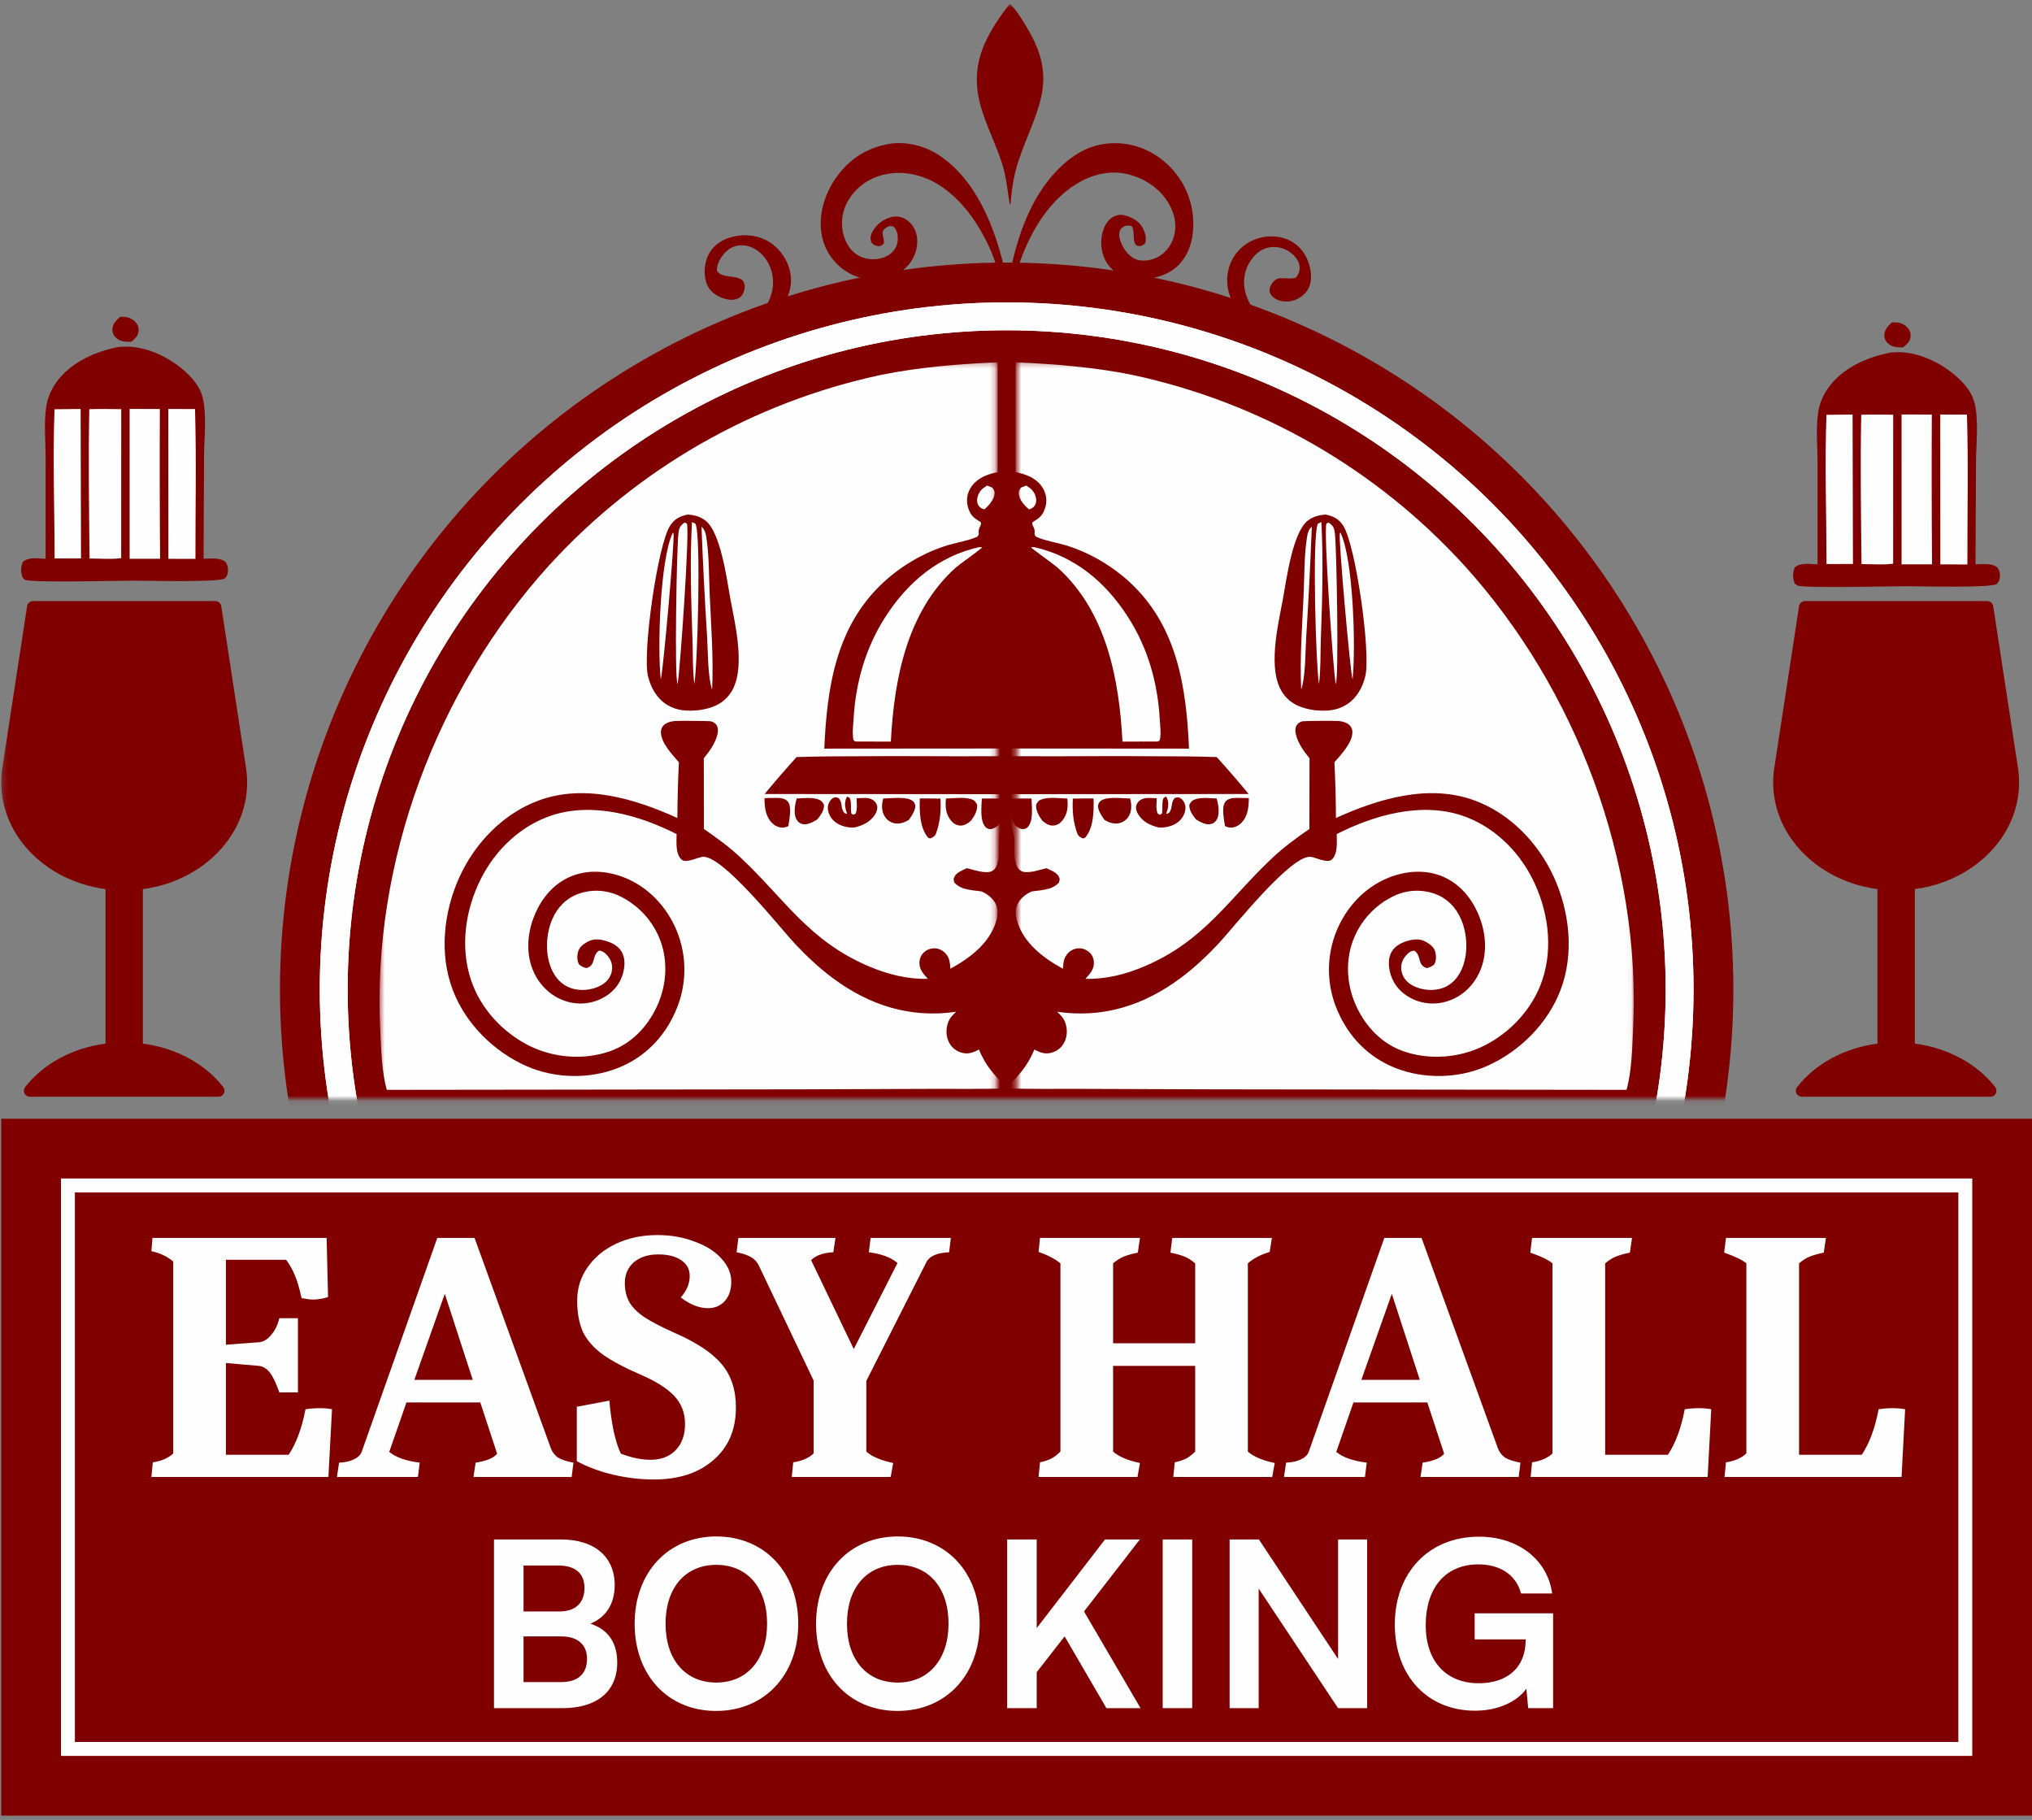 <svg width="383" height="343" viewBox="0 0 383 343" fill="none" xmlns="http://www.w3.org/2000/svg">
<rect x="0" y="0" width="383" height="343" fill="#808080" stroke="none"/>
<mask id="mask0_40_4" style="mask-type:alpha" maskUnits="userSpaceOnUse" x="0" y="0" width="383" height="208">
<rect x="0.232" y="0.704" width="382.768" height="206.395" fill="#D9D9D9"/>
</mask>
<g mask="url(#mask0_40_4)">
<mask id="mask1_40_4" style="mask-type:alpha" maskUnits="userSpaceOnUse" x="127" y="23" width="129" height="57">
<rect x="127.821" y="23.219" width="127.589" height="56.289" fill="#D9D9D9"/>
</mask>
<g mask="url(#mask1_40_4)">
<path d="M167.966 27.061C171.247 26.666 174.614 27.603 177.315 29.464C184.847 34.653 188.394 45.131 189.927 53.714C191.342 45.827 193.784 37.506 199.647 31.704C202.632 28.75 206.041 26.943 210.307 26.987C214.273 27.029 217.896 28.714 220.639 31.558C223.541 34.568 225.016 38.52 224.915 42.692C224.846 45.493 223.942 48.333 221.818 50.256C219.759 52.119 216.778 52.75 214.062 52.556C212.144 52.419 210.355 51.707 209.102 50.207C207.881 48.744 207.41 46.783 207.606 44.908C207.756 43.478 208.354 41.88 209.57 41.019C210.204 40.57 211.07 40.393 211.828 40.565C213.138 40.861 214.596 41.555 215.275 42.771C215.827 43.761 216.166 44.777 215.826 45.884C215.399 46.248 215.194 46.422 214.581 46.362C213.212 46.228 214.045 43.628 213.329 42.636C213.036 42.559 212.937 42.517 212.61 42.505C212.019 42.482 211.55 42.82 211.175 43.233C210.85 44.062 210.916 44.675 211.202 45.493C211.666 46.813 212.735 48.329 214.076 48.867C215.257 49.341 216.876 49.102 217.994 48.564C219.525 47.83 220.685 46.424 221.189 44.811C221.881 42.603 221.495 40.544 220.399 38.552C218.819 35.683 216.024 33.778 212.903 32.919C209.681 32.032 206.324 32.703 203.467 34.331C196.799 38.128 193.106 45.72 191.147 52.83C195.196 53.122 199.233 53.197 203.281 53.617C214.332 54.764 224.702 57.428 235.265 60.803L234.751 60.252C232.653 57.977 231.113 55.469 231.321 52.248C231.336 51.98 231.364 51.714 231.407 51.448C231.448 51.183 231.503 50.92 231.571 50.661C231.639 50.401 231.719 50.145 231.813 49.894C231.906 49.642 232.012 49.396 232.13 49.154C232.247 48.914 232.378 48.679 232.519 48.451C232.659 48.223 232.812 48.002 232.975 47.788C233.139 47.575 233.311 47.371 233.496 47.175C233.679 46.978 233.872 46.793 234.074 46.616C234.185 46.521 234.297 46.428 234.412 46.339C234.526 46.25 234.643 46.164 234.762 46.081C234.881 45.997 235.003 45.917 235.126 45.84C235.249 45.763 235.374 45.69 235.501 45.619C235.628 45.548 235.757 45.481 235.887 45.416C236.017 45.353 236.15 45.292 236.283 45.235C236.417 45.178 236.552 45.124 236.687 45.074C236.824 45.023 236.961 44.976 237.099 44.934C237.238 44.89 237.378 44.851 237.518 44.815C237.659 44.779 237.8 44.746 237.943 44.718C238.085 44.689 238.228 44.664 238.372 44.642C238.516 44.621 238.66 44.603 238.805 44.588C238.95 44.574 239.094 44.564 239.239 44.558C239.385 44.551 239.53 44.548 239.675 44.549C239.82 44.549 239.966 44.554 240.11 44.563C240.255 44.571 240.4 44.583 240.544 44.599C242.482 44.799 244.243 45.698 245.443 47.249C246.659 48.819 247.373 51.194 247.018 53.17C246.79 54.439 246.071 55.413 244.984 56.09C243.868 56.783 242.492 57.042 241.22 56.658C240.487 56.436 239.644 55.945 239.367 55.189C239.206 54.748 239.275 54.322 239.475 53.91C240.692 51.401 242.355 52.983 244.28 52.303C244.615 51.852 244.845 51.481 244.942 50.918C245.085 50.089 244.786 49.282 244.289 48.624C244.178 48.48 244.06 48.342 243.935 48.209C243.81 48.077 243.678 47.952 243.541 47.833C243.403 47.714 243.26 47.603 243.11 47.498C242.961 47.394 242.806 47.297 242.647 47.209C242.488 47.122 242.325 47.041 242.157 46.969C241.99 46.897 241.819 46.834 241.645 46.78C241.472 46.726 241.296 46.681 241.118 46.645C240.939 46.609 240.759 46.581 240.578 46.564C239.241 46.443 237.842 46.894 236.85 47.806C236.671 47.971 236.5 48.143 236.337 48.325C236.175 48.506 236.023 48.696 235.88 48.892C235.736 49.089 235.603 49.292 235.48 49.502C235.357 49.712 235.245 49.927 235.144 50.149C235.042 50.37 234.952 50.596 234.873 50.826C234.794 51.056 234.726 51.29 234.671 51.527C234.615 51.764 234.572 52.002 234.54 52.244C234.508 52.486 234.489 52.727 234.481 52.971C234.383 56.5 236.846 59.538 239.465 61.621C241.542 63.273 246.87 65.248 249.562 66.467C251.194 67.206 252.769 68.07 254.35 68.912C256.104 69.842 257.837 70.808 259.55 71.81C261.262 72.813 262.954 73.851 264.623 74.924C266.293 75.998 267.939 77.107 269.562 78.249C271.184 79.392 272.783 80.568 274.356 81.779C275.929 82.989 277.476 84.231 278.997 85.507C280.518 86.782 282.01 88.088 283.476 89.427C284.942 90.765 286.379 92.133 287.787 93.532C289.194 94.931 290.573 96.358 291.922 97.815C311.298 118.773 324.899 146.222 328.836 174.586C330.281 184.992 330.339 195.467 329.935 205.942C333.72 204.738 337.439 203.288 341.168 201.92C341.7 197.722 341.646 193.402 341.675 189.176L341.77 173.751C339.636 173.509 337.816 173.135 336.015 171.861C329.583 167.314 328.312 155.843 327.145 148.617L359.236 148.527C357.766 155.207 356.855 163.084 352.849 168.794C350.631 171.956 347.942 173.197 344.256 173.82C344.246 177.621 344.405 181.421 344.442 185.222C344.496 190.813 344.459 196.399 344.794 201.983C348.415 203.33 357.531 205.519 360.01 207.149C360.545 207.501 360.7 207.856 360.845 208.473C360.773 209.05 360.691 209.421 360.214 209.803C358.704 211.015 333.449 210.323 329.595 210.276C329.541 211.435 329.339 212.591 329.177 213.74L372.058 213.752L340.375 245.214C350.675 255.301 360.88 265.483 370.991 275.759L308.373 275.828C292.266 304.203 264.529 325.458 233.828 335.83C232.304 336.336 230.774 336.818 229.234 337.271C227.695 337.726 226.147 338.153 224.593 338.555C223.04 338.955 221.479 339.33 219.912 339.677C218.344 340.025 216.772 340.345 215.194 340.637C213.616 340.93 212.033 341.196 210.446 341.435C208.859 341.673 207.268 341.885 205.673 342.068C204.079 342.252 202.481 342.409 200.881 342.538C199.282 342.667 197.68 342.768 196.076 342.842C194.473 342.916 192.869 342.962 191.264 342.981C189.66 343 188.055 342.99 186.45 342.954C184.845 342.917 183.242 342.854 181.64 342.762C180.038 342.669 178.437 342.551 176.839 342.404C175.24 342.257 173.645 342.083 172.053 341.882C170.461 341.68 168.872 341.451 167.288 341.195C165.703 340.938 164.124 340.655 162.549 340.344C160.974 340.033 159.405 339.695 157.842 339.331C156.997 339.131 156.153 338.925 155.312 338.708C154.47 338.493 153.631 338.27 152.794 338.039C151.956 337.807 151.122 337.568 150.289 337.321C149.456 337.074 148.626 336.819 147.798 336.556C146.97 336.293 146.145 336.023 145.322 335.744C144.5 335.465 143.679 335.179 142.863 334.885C142.046 334.592 141.231 334.29 140.42 333.98C139.608 333.671 138.8 333.354 137.995 333.028C137.189 332.704 136.387 332.371 135.588 332.031C134.789 331.691 133.993 331.343 133.201 330.988C132.408 330.633 131.62 330.27 130.833 329.9C130.048 329.531 129.265 329.153 128.487 328.767C127.708 328.383 126.934 327.991 126.163 327.591C125.393 327.191 124.625 326.784 123.862 326.371C123.099 325.957 122.339 325.536 121.584 325.106C120.83 324.678 120.078 324.243 119.331 323.8C118.584 323.357 117.841 322.907 117.102 322.45C116.363 321.993 115.63 321.529 114.899 321.059C114.17 320.588 113.444 320.11 112.724 319.626C112.004 319.141 111.287 318.649 110.576 318.151C109.865 317.653 109.158 317.149 108.456 316.637C107.754 316.125 107.057 315.607 106.365 315.082C105.673 314.557 104.986 314.026 104.304 313.488C103.622 312.95 102.946 312.405 102.274 311.855C101.603 311.304 100.936 310.748 100.275 310.184C99.613 309.621 98.958 309.052 98.307 308.475C97.658 307.9 97.012 307.318 96.373 306.73C95.734 306.141 95.1 305.548 94.473 304.948C93.845 304.348 93.223 303.742 92.606 303.13C91.989 302.519 91.379 301.901 90.775 301.277C90.169 300.654 89.572 300.026 88.978 299.391C88.385 298.756 87.798 298.116 87.217 297.47C81.197 290.749 76.026 283.501 71.239 275.871L37.054 275.866C27.39 275.834 17.663 275.57 8.008 275.949C18.046 265.468 29.024 255.815 38.906 245.198C35.805 241.585 32.168 238.275 28.788 234.912C21.75 227.908 14.61 220.972 7.737 213.805C21.98 213.611 36.224 213.519 50.469 213.53L50.313 210.411C46.09 210.353 23.028 210.973 21.131 210.088C20.559 209.821 20.396 209.518 20.148 208.96C20.157 208.523 20.1 208.28 20.322 207.89C21.35 206.079 25.757 206.16 27.604 205.586C30.084 204.814 32.425 203.064 33.6 200.728C34.258 199.423 34.561 198.022 34.711 196.581C35.028 193.532 34.756 190.303 34.759 187.233C34.762 184.341 35.035 181.249 34.742 178.382C34.64 177.387 34.468 176.311 34.006 175.412C33.022 173.499 31.022 171.917 29.547 170.367C27.53 168.246 25.718 165.73 24.484 163.07C23.876 161.783 23.358 160.459 22.934 159.099C22.51 157.739 22.182 156.356 21.951 154.95C21.606 152.912 21.458 150.834 20.786 148.866L20.676 148.554C31.394 148.716 42.127 148.628 52.847 148.649C51.563 151.144 51.577 153.808 51.123 156.514C51.008 157.242 50.865 157.965 50.694 158.682C50.523 159.4 50.324 160.109 50.098 160.811C49.871 161.512 49.618 162.204 49.338 162.886C49.058 163.568 48.752 164.238 48.419 164.897C47.471 166.742 46.331 168.498 44.913 170.019C42.633 172.463 39.361 174.237 38.599 177.727C38.068 180.16 38.224 194.74 38.652 197.364C38.897 198.862 39.328 200.297 40.159 201.581C42.359 204.983 46.146 205.63 49.804 206.35C49.702 201.5 49.613 196.587 49.818 191.741C50.416 177.602 52.646 163.815 57.035 150.332C57.339 149.409 57.653 148.49 57.975 147.573C58.299 146.656 58.63 145.744 58.972 144.833C59.313 143.924 59.664 143.018 60.023 142.115C60.383 141.212 60.751 140.313 61.13 139.417C61.507 138.522 61.894 137.63 62.29 136.743C62.686 135.856 63.09 134.972 63.505 134.093C63.918 133.213 64.341 132.339 64.773 131.468C65.204 130.597 65.644 129.731 66.093 128.869C66.542 128.007 66.999 127.15 67.466 126.298C67.932 125.445 68.406 124.597 68.889 123.754C69.373 122.911 69.864 122.073 70.365 121.24C70.865 120.406 71.374 119.579 71.891 118.756C72.408 117.934 72.933 117.115 73.467 116.304C74 115.492 74.542 114.684 75.092 113.883C75.642 113.081 76.2 112.285 76.766 111.496C77.332 110.706 77.905 109.922 78.487 109.143C79.069 108.365 79.658 107.592 80.255 106.826C80.853 106.059 81.457 105.298 82.069 104.545C82.682 103.791 83.302 103.043 83.931 102.301C84.558 101.559 85.194 100.823 85.836 100.095C86.48 99.366 87.129 98.644 87.787 97.929C88.444 97.213 89.108 96.504 89.78 95.802C90.452 95.099 91.131 94.403 91.816 93.715C92.502 93.026 93.194 92.344 93.894 91.67C94.593 90.996 95.299 90.328 96.013 89.668C96.726 89.007 97.446 88.355 98.172 87.709C98.898 87.064 99.63 86.424 100.37 85.794C101.109 85.163 101.854 84.54 102.605 83.923C103.357 83.307 104.115 82.699 104.879 82.098C105.643 81.497 106.413 80.904 107.188 80.319C107.964 79.734 108.746 79.157 109.534 78.587C110.322 78.018 111.114 77.456 111.914 76.904C116.939 73.546 122.154 70.517 127.561 67.815C131.347 65.9 139.28 63.101 142.068 60.496C144.117 58.58 145.676 56.152 145.708 53.265C145.73 51.212 144.932 49.179 143.425 47.769C142.334 46.749 140.884 46.102 139.371 46.244C138.187 46.355 137.149 46.983 136.403 47.895C135.712 48.742 135.042 49.938 135.133 51.056C136.111 52.538 138.573 51.704 140.018 52.874C140.385 53.508 140.449 54.008 140.27 54.707C140.099 55.372 139.757 55.945 139.112 56.252C138.014 56.773 136.57 56.409 135.541 55.897C134.402 55.331 133.527 54.492 133.129 53.267C132.565 51.528 132.77 49.392 133.651 47.794C134.595 46.085 136.259 45.075 138.117 44.617C140.471 44.037 143.025 44.345 145.085 45.659C147.027 46.899 148.466 49.019 148.933 51.275C149.649 54.731 147.778 57.64 146.001 60.402C160.978 55.227 172.77 53.671 188.5 52.75C187.755 49.088 186.167 45.515 184.18 42.364C181.435 38.008 177.355 33.964 172.143 32.87C168.991 32.209 165.619 32.674 162.933 34.515C160.857 35.937 159.27 38.125 158.824 40.626C158.461 42.668 158.887 44.955 160.114 46.647C161.029 47.908 162.372 48.675 163.921 48.835C165.349 48.984 166.999 48.611 168.078 47.619C168.869 46.891 169.206 46.001 169.215 44.936C169.222 44.036 169.052 43.373 168.424 42.709C167.879 42.552 167.707 42.53 167.168 42.822C165.601 43.665 166.836 44.707 166.567 45.922C166.178 46.25 166.003 46.441 165.448 46.388C164.92 46.337 164.588 46.074 164.251 45.697C164.012 45.079 164.016 44.645 164.275 44.022C164.835 42.673 166.141 41.548 167.503 41.063C168.484 40.713 169.532 40.7 170.468 41.187C171.601 41.777 172.415 42.885 172.726 44.112C173.174 45.872 172.686 47.796 171.714 49.293C170.567 51.061 168.524 52.193 166.482 52.572C163.903 53.05 161.229 52.381 159.095 50.88C158.952 50.779 158.811 50.674 158.673 50.565C158.535 50.457 158.399 50.345 158.267 50.23C158.134 50.115 158.005 49.996 157.879 49.874C157.753 49.752 157.629 49.627 157.509 49.499C157.389 49.371 157.273 49.239 157.159 49.106C157.046 48.971 156.937 48.834 156.83 48.694C156.724 48.555 156.621 48.413 156.521 48.267C156.422 48.122 156.326 47.975 156.235 47.825C156.144 47.676 156.056 47.523 155.972 47.37C155.888 47.215 155.808 47.059 155.733 46.901C155.657 46.743 155.585 46.583 155.518 46.421C155.45 46.259 155.386 46.096 155.327 45.93C155.267 45.765 155.212 45.599 155.161 45.43C155.111 45.261 155.064 45.093 155.021 44.922C154.979 44.752 154.941 44.581 154.908 44.408C154.874 44.236 154.846 44.063 154.82 43.889C154.272 40.145 155.558 36.233 157.774 33.228C160.363 29.716 163.679 27.718 167.969 27.059L167.966 27.061Z" fill="#800000"/>
</g>
<path d="M190.32 0.704C190.429 0.805 190.543 0.902 190.646 1.01C191.932 2.369 193.125 4.443 194.051 6.06C199.6 15.767 194.96 21.296 191.934 30.434C191.05 33.103 190.661 35.849 190.45 38.642C190.287 38.282 190.29 38.366 190.242 38.057C189.873 35.641 189.622 33.142 188.874 30.804C187.41 26.23 184.832 21.813 184.236 17.006C183.44 10.596 186.564 5.593 190.32 0.704Z" fill="#800000"/>
<circle cx="189.739" cy="186.459" r="133.218" fill="#800000" stroke="#800000" stroke-width="7.505"/>
<circle cx="189.74" cy="186.458" r="126.839" stroke="#FEFEFE" stroke-width="5.254"/>
<circle cx="189.74" cy="186.458" r="126.839" stroke="#FEFEFE" stroke-width="5.254"/>
<mask id="mask2_40_4" style="mask-type:alpha" maskUnits="userSpaceOnUse" x="71" y="68" width="117" height="140">
<rect x="71.532" y="68.251" width="116.27" height="139.524" fill="#D9D9D9"/>
</mask>
<g mask="url(#mask2_40_4)">
<path d="M181.526 167.417L181.899 167.105H181.546C182.016 166.824 182.551 166.438 183.127 166.524C183.985 166.652 184.557 167.32 184.99 168.008C183.819 167.87 182.658 167.763 181.525 167.417H181.526Z" fill="#800000"/>
<path d="M186.031 91.523C186.396 91.621 186.713 91.763 187.058 91.913C187.346 92.343 187.501 92.546 187.451 93.099C187.349 94.22 186.353 95.304 185.544 96C185.131 95.905 184.805 95.747 184.534 95.401C184.149 94.911 184.089 94.278 184.247 93.692C184.542 92.603 185.095 92.102 186.03 91.523H186.031Z" fill="#FEFEFE"/>
<path d="M184.598 103.109L185.143 103.149C185.125 103.329 180.778 106.407 180.159 106.963C170.936 115.244 168.528 127.975 167.911 139.773L161.358 139.755C161.078 139.726 161.254 139.767 160.872 139.516C160.606 138.25 160.809 136.835 160.882 135.55C161.274 128.681 163.115 122.146 166.848 116.321C171.062 109.742 176.872 104.829 184.599 103.109H184.598Z" fill="#FEFEFE"/>
<path d="M191.728 68.264C195.993 68.269 200.362 68.665 204.591 69.205C205.553 69.331 206.514 69.47 207.472 69.619C208.43 69.769 209.387 69.93 210.341 70.104C211.296 70.278 212.248 70.463 213.198 70.66C214.148 70.857 215.096 71.066 216.04 71.287C216.985 71.507 217.927 71.739 218.866 71.984C219.805 72.228 220.741 72.483 221.674 72.749C222.607 73.016 223.536 73.295 224.463 73.585C225.389 73.875 226.31 74.176 227.229 74.489C228.148 74.802 229.062 75.126 229.972 75.461C230.883 75.797 231.789 76.143 232.691 76.501C233.593 76.859 234.49 77.227 235.382 77.607C236.275 77.986 237.162 78.378 238.046 78.779C238.93 79.18 239.808 79.594 240.68 80.018C241.553 80.441 242.421 80.876 243.283 81.321C244.145 81.765 245.002 82.221 245.852 82.688C246.703 83.153 247.548 83.631 248.388 84.117C249.227 84.604 250.06 85.102 250.886 85.609C251.713 86.117 252.534 86.634 253.348 87.161C254.161 87.689 254.969 88.228 255.769 88.776C256.57 89.323 257.364 89.881 258.151 90.449C258.937 91.016 259.717 91.594 260.49 92.18C261.263 92.767 262.028 93.363 262.787 93.969C263.545 94.575 264.295 95.19 265.037 95.814C265.78 96.438 266.515 97.071 267.242 97.713C267.969 98.356 268.688 99.007 269.399 99.668C270.109 100.328 270.812 100.997 271.507 101.674C272.201 102.351 272.887 103.037 273.565 103.732C274.242 104.427 274.911 105.129 275.572 105.841C276.232 106.551 276.882 107.271 277.525 107.997C278.167 108.724 278.801 109.459 279.425 110.202C280.048 110.944 280.663 111.695 281.269 112.453C281.875 113.211 282.471 113.976 283.058 114.749C304.072 132.199 319.888 175.193 315.699 207.775L234.414 205.24C219.636 205.238 204.849 205.324 190.073 205.128C191.683 203.032 193.586 201.149 193.656 198.369L193.661 198.096C194.153 197.848 196.36 198.714 197.108 198.76C198.143 198.825 199.207 198.602 199.965 197.85C200.798 197.023 201.375 195.484 201.378 194.323C201.38 193.019 200.469 192.011 199.594 191.151C200.528 191.224 201.464 191.258 202.401 191.255C203.338 191.251 204.274 191.209 205.207 191.129C206.141 191.049 207.069 190.931 207.994 190.776C208.918 190.62 209.834 190.427 210.743 190.197C223.32 187.098 228.933 177.688 237.055 168.786C238.71 166.992 240.448 165.28 242.266 163.652C244.084 162.023 245.976 160.484 247.94 159.034L248.051 164.854C249.433 164.015 250.894 163.411 252.38 162.784L252.398 156.617C256.159 155.049 259.857 153.79 263.938 153.398C270.843 152.734 278.145 154.724 283.502 159.201C288.355 163.258 291.703 169.526 292.196 175.849C292.221 176.205 292.238 176.562 292.246 176.919C292.254 177.276 292.254 177.632 292.244 177.989C292.235 178.346 292.216 178.702 292.19 179.059C292.163 179.415 292.127 179.77 292.084 180.123C292.039 180.477 291.987 180.83 291.926 181.182C291.865 181.534 291.794 181.884 291.715 182.232C291.637 182.58 291.55 182.926 291.454 183.27C291.358 183.614 291.255 183.956 291.143 184.294C291.031 184.633 290.911 184.969 290.782 185.301C290.654 185.634 290.516 185.963 290.372 186.289C290.228 186.616 290.074 186.938 289.914 187.257C289.754 187.576 289.585 187.891 289.41 188.201C289.234 188.512 289.051 188.818 288.86 189.119C288.669 189.421 288.47 189.718 288.265 190.009C288.06 190.301 287.847 190.588 287.628 190.869C287.408 191.151 287.182 191.427 286.95 191.697C283.41 195.809 278.467 198.45 273.027 198.83C272.721 198.853 272.413 198.869 272.105 198.876C271.798 198.884 271.49 198.884 271.183 198.876C270.875 198.868 270.568 198.853 270.26 198.83C269.954 198.808 269.648 198.777 269.342 198.738C269.037 198.7 268.732 198.654 268.43 198.601C268.126 198.548 267.825 198.486 267.525 198.418C267.225 198.35 266.927 198.274 266.631 198.191C266.334 198.108 266.041 198.017 265.749 197.919C265.457 197.821 265.168 197.716 264.882 197.604C264.596 197.492 264.312 197.372 264.031 197.246C263.75 197.119 263.474 196.986 263.199 196.845C262.925 196.705 262.655 196.559 262.388 196.406C262.121 196.251 261.858 196.091 261.6 195.925C261.342 195.759 261.087 195.585 260.837 195.406C260.587 195.227 260.341 195.041 260.101 194.85C259.861 194.658 259.624 194.461 259.393 194.258C259.195 194.082 259 193.902 258.809 193.716C258.619 193.531 258.433 193.341 258.253 193.147C258.073 192.952 257.897 192.752 257.727 192.548C257.557 192.345 257.391 192.137 257.23 191.926C257.07 191.714 256.916 191.498 256.767 191.278C256.618 191.059 256.474 190.835 256.336 190.608C256.197 190.382 256.065 190.151 255.939 189.917C255.813 189.684 255.692 189.447 255.578 189.207C255.463 188.968 255.355 188.725 255.252 188.481C255.151 188.236 255.054 187.989 254.964 187.739C254.874 187.489 254.791 187.236 254.714 186.982C254.637 186.728 254.565 186.472 254.501 186.214C254.437 185.956 254.38 185.697 254.328 185.437C254.277 185.176 254.232 184.916 254.194 184.653C254.156 184.39 254.125 184.127 254.1 183.862C254.075 183.597 254.056 183.332 254.046 183.067C254.032 182.831 254.024 182.596 254.023 182.359C254.021 182.123 254.025 181.888 254.035 181.652C254.045 181.415 254.06 181.18 254.082 180.945C254.104 180.71 254.132 180.475 254.165 180.242C254.199 180.008 254.238 179.775 254.284 179.544C254.329 179.313 254.381 179.083 254.437 178.853C254.493 178.624 254.557 178.397 254.625 178.17C254.693 177.944 254.766 177.719 254.846 177.497C254.925 177.275 255.01 177.055 255.101 176.837C255.191 176.618 255.287 176.403 255.389 176.189C255.49 175.976 255.596 175.765 255.708 175.558C255.82 175.35 255.936 175.144 256.059 174.943C256.181 174.741 256.308 174.542 256.44 174.347C256.572 174.151 256.709 173.959 256.85 173.769C256.991 173.581 257.137 173.396 257.289 173.214C257.44 173.032 257.595 172.855 257.754 172.681C260.06 170.214 263.341 168.499 266.759 168.468C266.931 168.468 267.103 168.471 267.276 168.48C267.448 168.488 267.62 168.501 267.791 168.518C267.962 168.535 268.133 168.556 268.303 168.581C268.473 168.607 268.643 168.636 268.812 168.671C268.981 168.706 269.148 168.744 269.315 168.787C269.483 168.829 269.648 168.877 269.813 168.928C269.977 168.979 270.14 169.035 270.302 169.095C270.464 169.154 270.623 169.219 270.782 169.286C270.941 169.354 271.097 169.425 271.252 169.501C271.407 169.577 271.559 169.657 271.71 169.74C271.86 169.824 272.009 169.911 272.154 170.003C272.301 170.094 272.444 170.189 272.585 170.288C272.727 170.387 272.865 170.489 273.002 170.594C273.138 170.7 273.271 170.809 273.402 170.922C273.532 171.034 273.66 171.15 273.784 171.269C273.909 171.387 274.031 171.51 274.149 171.634C275.946 173.511 276.984 176.004 276.871 178.614C276.778 180.768 275.913 182.752 274.253 184.151C272.84 185.343 271.199 185.988 269.34 185.788C268.022 185.647 266.579 185.094 265.782 183.982C265.174 183.137 264.864 182.028 265.095 180.999C265.275 180.193 265.806 179.525 266.51 179.105C267.23 178.676 267.67 178.569 268.491 178.775C268.547 178.789 269.035 178.918 269.112 178.923C269.557 178.952 270.153 178.638 270.444 178.303C270.655 178.061 270.761 177.747 270.741 177.434C270.688 176.628 270.125 175.997 269.518 175.514C269.399 175.419 269.276 175.33 269.147 175.248C269.02 175.166 268.887 175.091 268.751 175.023C268.616 174.955 268.476 174.893 268.334 174.839C268.192 174.785 268.047 174.738 267.9 174.7C267.753 174.66 267.604 174.629 267.454 174.606C267.304 174.582 267.153 174.566 267.001 174.558C266.849 174.55 266.697 174.549 266.546 174.558C266.394 174.565 266.243 174.581 266.092 174.604C264.538 174.838 263.201 175.85 262.322 177.122C261.084 178.916 260.753 181.172 261.219 183.283C261.692 185.428 262.987 187.376 264.908 188.481C267.253 189.829 270.396 190.038 272.957 189.262C275.707 188.429 277.945 186.523 279.314 184.016C279.414 183.83 279.509 183.642 279.599 183.453C279.689 183.262 279.775 183.07 279.855 182.875C279.936 182.681 280.011 182.485 280.082 182.286C280.153 182.088 280.219 181.889 280.28 181.687C280.341 181.486 280.396 181.283 280.448 181.079C280.499 180.875 280.545 180.67 280.585 180.463C280.626 180.257 280.661 180.049 280.692 179.842C280.722 179.633 280.748 179.425 280.768 179.215C280.788 179.005 280.804 178.796 280.812 178.585C280.822 178.375 280.827 178.164 280.826 177.955C280.826 177.744 280.819 177.534 280.808 177.324C280.798 177.113 280.781 176.904 280.759 176.694C280.737 176.485 280.711 176.276 280.679 176.068C280.647 175.86 280.61 175.653 280.567 175.447C280.525 175.24 280.478 175.036 280.425 174.831C280.373 174.627 280.315 174.425 280.253 174.224C279.211 170.851 276.636 167.909 273.499 166.312C269.936 164.5 265.28 164.232 261.496 165.477C257.328 166.848 253.995 170.253 252.056 174.115C249.771 178.666 249.555 184.056 251.205 188.855C251.312 189.165 251.428 189.472 251.551 189.778C251.673 190.083 251.804 190.385 251.941 190.683C252.078 190.982 252.223 191.276 252.375 191.569C252.527 191.861 252.685 192.148 252.851 192.432C253.018 192.716 253.19 192.995 253.368 193.271C253.548 193.547 253.734 193.818 253.926 194.085C254.119 194.351 254.317 194.612 254.522 194.869C254.728 195.126 254.938 195.378 255.156 195.625C255.373 195.871 255.596 196.112 255.825 196.348C256.054 196.584 256.288 196.814 256.53 197.039C256.77 197.263 257.015 197.482 257.266 197.694C257.517 197.907 257.773 198.114 258.034 198.313C258.295 198.513 258.561 198.707 258.831 198.893C259.101 199.081 259.375 199.261 259.655 199.435C259.934 199.609 260.218 199.775 260.504 199.935C260.792 200.095 261.082 200.249 261.377 200.394C266.825 203.052 273.417 203.611 279.163 201.609C285.743 199.316 290.96 194.403 293.916 188.107C296.791 181.985 297.229 175.104 294.843 168.725C292.215 161.702 286.71 155.407 279.85 152.291C270.443 148.019 261.799 148.932 252.381 152.454C252.483 149.033 252.427 145.324 253.172 141.978C253.895 141.439 254.753 140.877 255.293 140.149C255.869 139.372 256.421 138.172 256.218 137.182C256.113 136.672 255.747 136.281 255.304 136.032C254.791 135.742 254.118 135.538 253.529 135.503C252.429 135.437 251.3 135.659 250.196 135.672C249.029 135.685 247.614 135.14 246.487 135.496C245.73 135.735 244.878 136.27 244.504 136.992C244.176 137.627 244.223 138.296 244.453 138.952C245.011 140.541 246.039 141.094 247.471 141.788C247.944 145.929 247.913 150.152 247.964 154.316C233.412 162.404 226.1 182.998 207.87 184.367C208.049 183.974 208.234 183.575 208.36 183.162C208.698 182.059 208.713 180.576 208.07 179.577C208.016 179.496 207.959 179.417 207.898 179.342C207.836 179.265 207.772 179.193 207.704 179.124C207.636 179.055 207.565 178.989 207.489 178.926C207.414 178.864 207.337 178.806 207.257 178.75C207.177 178.695 207.094 178.645 207.008 178.598C206.923 178.552 206.835 178.509 206.746 178.472C206.656 178.434 206.565 178.4 206.472 178.371C206.379 178.342 206.285 178.317 206.19 178.298C206.082 178.274 205.972 178.255 205.862 178.242C205.753 178.229 205.643 178.223 205.531 178.221C205.421 178.219 205.311 178.223 205.2 178.231C205.089 178.24 204.981 178.255 204.872 178.275C204.763 178.295 204.655 178.32 204.55 178.351C204.443 178.382 204.339 178.418 204.236 178.459C204.134 178.5 204.033 178.547 203.935 178.597C203.837 178.649 203.741 178.704 203.649 178.765C202.99 179.206 202.573 179.873 202.477 180.66C202.336 181.821 202.992 182.734 203.666 183.601C201.289 183.03 199.159 182.205 197.151 180.778C194.088 178.602 192.007 175.721 191.368 171.982C193.214 166.131 195.508 168.794 198.565 167.134C198.967 166.712 199.143 166.311 199.125 165.724C199.109 165.207 198.952 164.744 198.517 164.426C197.36 163.581 194.509 164.446 193.181 164.681L191.206 161.96C191.049 160.325 191.551 157.423 190.545 156.091C189.965 155.841 189.695 155.83 189.087 155.889C187.842 157.081 188.454 160.06 188.213 161.729C188.09 162.579 187.871 163.641 187.07 164.121C185.916 164.814 183.495 163.919 182.261 163.628C181.525 163.964 180.381 164.393 179.959 165.13C179.654 165.666 179.733 165.789 179.895 166.344C180.415 166.891 180.833 167.123 181.526 167.412C182.659 167.759 183.819 167.865 184.991 168.003C186.028 168.452 186.964 169.145 187.551 170.13C188.213 171.239 188.107 172.525 187.737 173.714C186.446 177.846 182.754 180.604 179.127 182.579C179.064 181.582 179.027 180.746 178.409 179.925C177.928 179.285 177.233 178.851 176.434 178.748C176.338 178.737 176.243 178.731 176.147 178.729C176.051 178.727 175.955 178.729 175.859 178.738C175.763 178.745 175.669 178.758 175.574 178.775C175.48 178.792 175.386 178.815 175.294 178.841C175.202 178.868 175.111 178.899 175.022 178.935C174.933 178.971 174.846 179.011 174.761 179.056C174.676 179.1 174.593 179.149 174.513 179.202C174.433 179.256 174.356 179.312 174.281 179.372C173.66 179.876 173.326 180.591 173.299 181.386C173.254 182.718 174.065 183.566 174.902 184.484C171.014 184.57 167.299 183.632 163.737 182.113C152.475 177.31 148.037 169.6 139.72 161.747C137.524 159.674 135.157 157.943 132.677 156.239L132.653 142.908C133.664 141.671 134.589 140.42 135.092 138.882C135.313 138.204 135.472 137.305 135.06 136.663C134.811 136.275 134.381 136.049 133.946 135.934C133.701 135.868 127.813 135.829 127.219 135.885C126.6 135.944 125.945 136.08 125.418 136.427C124.933 136.746 124.611 137.27 124.578 137.854C124.467 139.882 126.714 142.226 127.966 143.667C127.787 147.166 127.691 150.667 127.678 154.17C119.628 150.522 110.161 147.681 101.513 150.875C94.853 153.336 89.514 158.894 86.6 165.298C83.611 171.866 82.747 179.777 85.347 186.6C87.752 192.914 93.058 198.191 99.208 200.914C104.549 203.277 111.043 203.43 116.478 201.28C121.517 199.286 125.256 195.45 127.379 190.485C127.508 190.189 127.63 189.89 127.743 189.588C127.857 189.287 127.964 188.981 128.063 188.675C128.162 188.367 128.252 188.058 128.336 187.746C128.42 187.435 128.496 187.121 128.564 186.805C128.631 186.49 128.691 186.173 128.743 185.855C128.795 185.536 128.839 185.216 128.874 184.896C128.91 184.574 128.937 184.253 128.957 183.931C128.977 183.609 128.989 183.287 128.993 182.964C128.997 182.642 128.993 182.319 128.979 181.997C128.967 181.673 128.946 181.352 128.918 181.031C128.889 180.71 128.852 180.389 128.808 180.069C128.763 179.75 128.71 179.43 128.65 179.114C128.59 178.797 128.52 178.482 128.444 178.168C128.368 177.855 128.283 177.542 128.191 177.234C128.099 176.926 127.999 176.618 127.892 176.314C127.785 176.009 127.669 175.708 127.547 175.409C125.717 170.98 122.289 167.255 117.815 165.445C114.464 164.088 110.703 163.799 107.344 165.294C104.012 166.779 101.784 169.715 100.536 173.062C99.313 176.341 99.148 180.142 100.675 183.36C101.828 185.789 103.86 187.735 106.415 188.616C106.56 188.668 106.707 188.715 106.854 188.76C107.001 188.803 107.151 188.844 107.3 188.88C107.449 188.917 107.6 188.948 107.752 188.977C107.903 189.006 108.055 189.031 108.208 189.05C108.36 189.071 108.514 189.088 108.667 189.101C108.82 189.114 108.974 189.122 109.127 189.127C109.281 189.132 109.436 189.133 109.589 189.129C109.743 189.126 109.898 189.119 110.051 189.108C110.205 189.097 110.358 189.082 110.51 189.063C110.664 189.044 110.816 189.022 110.967 188.995C111.118 188.968 111.27 188.938 111.42 188.903C111.57 188.868 111.719 188.83 111.868 188.787C112.016 188.745 112.162 188.699 112.308 188.65C112.454 188.6 112.599 188.546 112.741 188.489C112.885 188.431 113.026 188.37 113.165 188.306C113.306 188.242 113.443 188.174 113.58 188.101C115.376 187.173 116.738 185.663 117.345 183.721C117.769 182.366 117.922 180.726 117.207 179.44C116.553 178.261 115.311 177.649 114.061 177.296C112.791 176.938 111.686 176.913 110.536 177.612C109.742 178.094 109.1 178.641 108.907 179.592C108.758 180.325 108.778 181.147 109.174 181.794C109.667 182.176 109.955 182.31 110.563 182.451C112.29 181.943 111.595 180.214 112.729 179.298C112.892 179.168 112.934 179.158 113.139 179.187C113.808 179.286 114.503 180.039 114.856 180.591C114.919 180.691 114.978 180.793 115.031 180.898C115.083 181.004 115.13 181.113 115.172 181.224C115.214 181.334 115.249 181.447 115.278 181.562C115.307 181.676 115.33 181.792 115.347 181.91C115.364 182.026 115.375 182.144 115.38 182.262C115.384 182.381 115.383 182.499 115.375 182.616C115.367 182.735 115.352 182.852 115.331 182.968C115.31 183.085 115.284 183.2 115.251 183.313C114.941 184.417 114.235 185.179 113.244 185.724C111.587 186.635 109.36 186.844 107.571 186.219C105.866 185.623 104.667 184.282 103.957 182.653C102.71 179.797 102.872 176.078 104.096 173.236C105.06 170.997 106.744 169.284 109.052 168.448C109.207 168.393 109.362 168.343 109.518 168.296C109.674 168.25 109.832 168.207 109.99 168.168C110.149 168.128 110.309 168.094 110.469 168.062C110.629 168.03 110.79 168.004 110.951 167.98C111.113 167.956 111.274 167.936 111.438 167.922C111.601 167.906 111.763 167.894 111.926 167.887C112.089 167.879 112.252 167.875 112.415 167.875C112.578 167.875 112.741 167.879 112.904 167.887C113.068 167.895 113.231 167.908 113.393 167.924C113.555 167.939 113.717 167.959 113.878 167.983C114.04 168.007 114.2 168.034 114.361 168.066C114.522 168.098 114.681 168.133 114.84 168.173C114.998 168.212 115.155 168.256 115.312 168.302C115.469 168.35 115.624 168.4 115.778 168.454C115.932 168.509 116.084 168.567 116.236 168.629C116.387 168.692 116.536 168.757 116.684 168.826C116.909 168.932 117.13 169.044 117.35 169.159C117.568 169.276 117.785 169.397 117.997 169.524C118.211 169.652 118.42 169.783 118.627 169.92C118.833 170.058 119.037 170.2 119.236 170.347C119.435 170.495 119.631 170.647 119.824 170.803C120.016 170.959 120.204 171.121 120.389 171.287C120.574 171.453 120.754 171.624 120.93 171.798C121.106 171.973 121.278 172.152 121.445 172.335C121.612 172.518 121.775 172.705 121.933 172.896C122.091 173.086 122.245 173.282 122.394 173.48C122.543 173.679 122.686 173.88 122.826 174.086C122.964 174.291 123.099 174.5 123.227 174.712C123.356 174.924 123.479 175.14 123.597 175.357C123.715 175.575 123.828 175.796 123.935 176.019C124.043 176.243 124.144 176.469 124.24 176.697C124.337 176.926 124.428 177.156 124.513 177.389C125.969 181.444 125.591 185.941 123.762 189.806C121.951 193.633 118.928 196.763 114.879 198.157C110.013 199.833 104.349 199.385 99.761 197.091C94.702 194.561 90.547 190.048 88.76 184.657C86.688 178.409 87.71 171.468 90.624 165.656C93.368 160.185 98.131 155.61 103.993 153.68C111.74 151.129 120.513 153.641 127.525 157.193C127.512 158.016 127.484 158.856 127.542 159.678C127.597 160.47 127.882 161.596 128.559 162.076C129.387 162.663 131.41 161.656 132.346 161.495C136.022 160.861 147.201 175.083 149.863 177.9C152.052 180.216 154.41 182.439 156.968 184.342C163.921 189.517 171.635 191.942 180.227 190.685C179.591 191.27 179.039 191.83 178.725 192.653C178.282 193.812 178.276 195.147 178.793 196.284C179.252 197.293 180.06 198.014 181.114 198.352C182.434 198.776 183.347 198.404 184.53 197.805C185.769 200.922 187.56 202.797 189.886 205.11C185.234 205.292 180.541 205.197 175.884 205.217L150.623 205.307L72.904 205.402C71.926 201.907 71.847 197.731 71.667 194.107C70.094 162.462 82.311 129.915 103.506 106.542C104.02 105.979 104.539 105.421 105.064 104.867C105.589 104.313 106.119 103.765 106.654 103.221C107.19 102.678 107.731 102.14 108.276 101.607C108.822 101.074 109.374 100.546 109.93 100.024C110.487 99.502 111.047 98.986 111.613 98.475C112.18 97.963 112.75 97.457 113.327 96.957C113.903 96.457 114.483 95.963 115.069 95.474C115.654 94.984 116.244 94.501 116.84 94.024C117.435 93.547 118.034 93.076 118.639 92.61C119.243 92.144 119.851 91.685 120.464 91.23C121.077 90.776 121.695 90.328 122.316 89.886C122.937 89.444 123.563 89.008 124.194 88.578C124.824 88.148 125.458 87.725 126.097 87.307C126.735 86.889 127.378 86.477 128.024 86.073C128.671 85.668 129.321 85.269 129.974 84.876C130.629 84.484 131.286 84.097 131.948 83.718C132.61 83.338 133.275 82.964 133.944 82.598C134.613 82.231 135.285 81.87 135.962 81.516C136.637 81.162 137.316 80.816 137.999 80.474C138.682 80.133 139.367 79.799 140.056 79.472C140.745 79.145 141.437 78.824 142.133 78.51C142.827 78.197 143.526 77.89 144.227 77.589C144.928 77.289 145.633 76.995 146.34 76.708C147.046 76.422 147.756 76.142 148.469 75.869C149.181 75.596 149.896 75.33 150.613 75.071C151.33 74.812 152.05 74.56 152.773 74.315C153.495 74.07 154.22 73.832 154.946 73.602C155.673 73.37 156.402 73.147 157.134 72.929C157.865 72.713 158.599 72.502 159.334 72.3C160.069 72.097 160.807 71.901 161.546 71.713C162.286 71.525 163.026 71.343 163.769 71.169C164.513 70.995 165.257 70.828 166.002 70.669C173.306 69.176 180.624 68.627 188.051 68.269L188.053 88.98C187.838 89.028 187.622 89.076 187.408 89.126C185.558 89.566 183.859 90.369 182.869 92.085C182.792 92.216 182.723 92.349 182.661 92.486C182.599 92.624 182.543 92.764 182.496 92.907C182.447 93.051 182.407 93.195 182.374 93.342C182.341 93.49 182.315 93.638 182.297 93.788C182.279 93.938 182.269 94.089 182.266 94.239C182.263 94.39 182.268 94.54 182.28 94.691C182.293 94.841 182.313 94.99 182.341 95.138C182.368 95.287 182.404 95.433 182.446 95.577C182.905 97.158 183.538 97.615 184.863 98.409C185.105 99.132 184.266 99.366 184.492 100.669C184.302 101.166 184.26 101.137 183.784 101.33C182.226 101.963 180.342 102.25 178.718 102.735C174.293 104.055 169.951 106.586 166.559 109.715C157.592 117.986 155.865 129.519 155.369 141.093L215.931 141.047C216.043 137.119 215.94 133.313 215.245 129.43C213.091 117.386 208.015 110.8 198.167 103.997C201.415 105.251 204.484 107.347 206.947 109.797C215.334 118.137 218.058 129.582 218.133 141.059L227.186 141.038C227.21 139.026 227.08 137.023 226.795 135.03C224.934 122.183 216.405 108.654 203.989 103.759C202.285 103.088 195.03 101.303 194.554 100.946C194.698 100.608 194.81 100.281 194.909 99.929C194.734 99.512 194.499 99.075 194.518 98.614C194.532 98.294 195.191 97.912 195.441 97.719C196.486 96.915 196.989 96.091 197.15 94.757C197.305 93.475 196.937 92.258 196.12 91.259C194.892 89.757 193.472 89.344 191.644 89.134C191.596 82.247 191.175 75.104 191.723 68.251L191.728 68.264Z" fill="#FEFEFE"/>
<path d="M185.059 150.5C186.364 150.468 187.671 150.506 188.976 150.526C189.089 152.389 189.127 153.891 188.161 155.548C187.753 155.846 187.263 156.241 186.731 156.256C186.388 156.265 186.066 156.169 185.82 155.934C184.63 154.793 185.018 151.981 185.059 150.5Z" fill="#800000"/>
<path d="M144.098 150.424C144.915 150.402 145.738 150.369 146.555 150.383C147.245 150.395 148.098 150.53 148.539 151.131C149.279 152.139 148.758 154.491 148.589 155.702C148.258 155.837 147.899 155.97 147.538 155.983C146.844 156.007 146.11 155.663 145.613 155.196C144.274 153.939 144.107 152.137 144.098 150.425V150.424Z" fill="#800000"/>
<path d="M150.173 150.491C151.382 150.444 152.959 150.241 154.112 150.619C154.776 150.838 155.009 151.09 155.318 151.702C155.327 152.791 154.694 153.64 154.031 154.454C153.163 154.963 152.06 155.622 151.021 155.241C150.53 155.062 150.207 154.658 150.008 154.19C149.578 153.18 149.847 151.5 150.174 150.491H150.173Z" fill="#800000"/>
<path d="M173.37 150.485C174.667 150.471 175.967 150.499 177.264 150.508C177.383 152.904 177.215 154.936 176.38 157.208C176.172 157.541 176.023 157.696 175.674 157.866C175.232 158.08 175.451 158.053 174.952 157.885C173.321 156.004 173.297 152.834 173.369 150.485H173.37Z" fill="#800000"/>
<path d="M166.476 150.492C167.929 150.468 170.222 150.149 171.576 150.696C172.041 150.883 172.358 151.176 172.485 151.675C172.708 152.542 171.767 153.908 171.261 154.56C170.44 155.031 169.474 155.365 168.522 155.14C168.43 155.118 168.339 155.092 168.25 155.063C168.16 155.032 168.072 154.998 167.986 154.958C167.9 154.918 167.816 154.875 167.734 154.828C167.652 154.78 167.573 154.729 167.496 154.672C167.42 154.617 167.346 154.557 167.275 154.493C167.205 154.43 167.138 154.364 167.073 154.294C167.01 154.224 166.95 154.15 166.892 154.074C166.836 153.998 166.783 153.92 166.734 153.838C166.119 152.801 166.164 151.611 166.476 150.491V150.492Z" fill="#800000"/>
<path d="M178.301 150.502C179.73 150.465 181.572 150.198 182.942 150.585C183.627 150.779 183.854 151.054 184.186 151.662C184.239 152.845 183.668 153.792 182.981 154.714C182.336 155.223 181.719 155.671 180.854 155.583C180.177 155.514 179.617 155.135 179.207 154.609C178.237 153.363 178.148 152.008 178.301 150.502Z" fill="#800000"/>
<path d="M159.676 150.121L160.178 150.405C160.545 151.299 160.267 152.398 160.477 153.359L160.866 153.554L161.269 153.348C161.647 152.51 161.475 151.361 161.452 150.453C162.315 150.423 163.432 150.257 164.235 150.612C164.72 150.826 165.147 151.26 165.295 151.775C165.472 152.39 165.237 153.034 164.905 153.548C163.996 154.951 162.603 155.589 161.031 155.964C160.946 155.967 160.861 155.972 160.775 155.973C159.461 155.988 157.982 155.543 157.046 154.59C156.444 153.977 156.009 153.03 156.035 152.158C156.053 151.559 156.403 150.821 156.908 150.479C157.369 150.165 157.574 150.253 158.047 150.408C158.791 151.152 158.469 152.006 158.89 152.831C159.11 153.263 159.26 153.292 159.681 153.416C159.578 153.117 159.478 152.809 159.401 152.502C159.196 151.692 159.241 150.838 159.675 150.12L159.676 150.121Z" fill="#800000"/>
<path d="M129.632 96.973C130.846 97.063 131.904 97.329 132.905 98.061C135.836 100.205 137.002 109.251 137.645 112.771C138.556 117.75 140.744 126.427 137.593 130.763C136.12 132.789 134.07 133.518 131.683 133.85C129.611 134.056 127.637 133.98 125.797 132.874C123.813 131.682 122.635 129.576 122.124 127.368C121.093 122.91 123.961 102.666 126.312 99.071C127.174 97.754 128.126 97.304 129.632 96.973Z" fill="#800000"/>
<path d="M132.222 99.27C132.293 99.341 132.369 99.405 132.435 99.479C132.892 99.988 133.028 100.582 133.13 101.24C133.68 104.764 133.61 108.533 133.771 112.108C134.037 118.009 134.51 124.091 134.22 129.985C133.385 127.507 133.453 122.907 133.284 120.17C132.844 113.208 132.49 106.241 132.221 99.27H132.222Z" fill="#FEFEFE"/>
<path d="M126.824 100.374C126.88 100.434 126.903 100.455 126.945 100.556C127.229 101.234 125.02 126.407 124.545 128.044C123.9 122.186 124.393 105.348 126.825 100.374H126.824Z" fill="#FEFEFE"/>
<path d="M130.421 98.393L131.078 98.698C132.187 100.836 131.456 125.533 130.875 128.928C130.517 126.185 130.618 123.211 130.518 120.439C130.257 113.148 130.029 105.677 130.42 98.393H130.421Z" fill="#FEFEFE"/>
<path d="M129.022 98.482L129.463 98.67C130.039 99.894 128.211 126.032 127.727 128.896L127.71 128.899C127.093 127.918 127.549 103.381 127.862 100.608C127.991 99.461 128.142 99.184 129.022 98.482Z" fill="#FEFEFE"/>
<path d="M156.358 142.557C164.46 142.493 172.563 142.486 180.665 142.537L230.054 142.433C232.09 144.807 234.052 147.21 235.875 149.754L224.135 149.703L144.122 149.645C146.08 147.279 148.089 144.958 150.15 142.682C152.215 142.598 154.29 142.595 156.357 142.557H156.358Z" fill="#800000"/>
</g>
<mask id="mask3_40_4" style="mask-type:alpha" maskUnits="userSpaceOnUse" x="191" y="68" width="117" height="140">
<rect width="116.27" height="139.524" transform="matrix(-1 0 0 1 307.948 68.251)" fill="#D9D9D9"/>
</mask>
<g mask="url(#mask3_40_4)">
<path d="M197.953 167.417L197.58 167.105H197.933C197.464 166.824 196.928 166.438 196.353 166.524C195.495 166.652 194.922 167.32 194.49 168.008C195.661 167.87 196.821 167.763 197.954 167.417H197.953Z" fill="#800000"/>
<path d="M193.448 91.523C193.083 91.621 192.766 91.763 192.421 91.913C192.133 92.343 191.978 92.546 192.028 93.099C192.13 94.22 193.126 95.304 193.935 96C194.348 95.905 194.674 95.747 194.945 95.401C195.33 94.911 195.39 94.278 195.232 93.692C194.937 92.603 194.384 92.102 193.449 91.523H193.448Z" fill="#FEFEFE"/>
<path d="M194.881 103.109L194.336 103.149C194.354 103.329 198.701 106.407 199.32 106.963C208.543 115.244 210.951 127.975 211.568 139.773L218.121 139.755C218.401 139.726 218.225 139.767 218.607 139.516C218.873 138.25 218.67 136.835 218.597 135.55C218.205 128.681 216.364 122.146 212.631 116.321C208.417 109.742 202.607 104.829 194.88 103.109H194.881Z" fill="#FEFEFE"/>
<path d="M187.751 68.264C183.487 68.269 179.118 68.665 174.888 69.205C173.926 69.331 172.966 69.47 172.008 69.619C171.049 69.769 170.092 69.93 169.138 70.104C168.183 70.278 167.232 70.463 166.282 70.66C165.332 70.857 164.384 71.066 163.44 71.287C162.495 71.507 161.553 71.739 160.614 71.984C159.675 72.228 158.739 72.483 157.805 72.749C156.872 73.016 155.943 73.295 155.017 73.585C154.091 73.875 153.17 74.176 152.25 74.489C151.332 74.802 150.418 75.126 149.507 75.461C148.597 75.797 147.69 76.143 146.789 76.501C145.886 76.859 144.99 77.227 144.097 77.607C143.205 77.986 142.317 78.378 141.433 78.779C140.55 79.18 139.672 79.594 138.799 80.018C137.926 80.441 137.058 80.876 136.196 81.321C135.334 81.765 134.477 82.221 133.627 82.688C132.776 83.153 131.931 83.631 131.092 84.117C130.253 84.604 129.419 85.102 128.593 85.609C127.767 86.117 126.945 86.634 126.132 87.161C125.318 87.689 124.511 88.228 123.71 88.776C122.909 89.323 122.116 89.881 121.329 90.449C120.542 91.016 119.762 91.594 118.989 92.18C118.216 92.767 117.451 93.363 116.693 93.969C115.935 94.575 115.184 95.19 114.442 95.814C113.7 96.438 112.964 97.071 112.238 97.713C111.51 98.356 110.792 99.007 110.081 99.668C109.37 100.328 108.667 100.997 107.973 101.674C107.279 102.351 106.593 103.037 105.915 103.732C105.237 104.427 104.568 105.129 103.908 105.841C103.248 106.551 102.597 107.271 101.955 107.997C101.312 108.724 100.679 109.459 100.055 110.202C99.431 110.944 98.816 111.695 98.21 112.453C97.605 113.211 97.008 113.976 96.421 114.749C75.408 132.199 59.592 175.193 63.781 207.775L145.065 205.24C159.844 205.238 174.63 205.324 189.407 205.128C187.797 203.032 185.894 201.149 185.824 198.369L185.819 198.096C185.327 197.848 183.119 198.714 182.372 198.76C181.336 198.825 180.272 198.602 179.514 197.85C178.681 197.023 178.105 195.484 178.102 194.323C178.1 193.019 179.01 192.011 179.886 191.151C178.952 191.224 178.016 191.258 177.079 191.255C176.142 191.251 175.206 191.209 174.272 191.129C173.338 191.049 172.41 190.931 171.486 190.776C170.562 190.62 169.645 190.427 168.737 190.197C156.16 187.098 150.546 177.688 142.425 168.786C140.769 166.992 139.031 165.28 137.214 163.652C135.396 162.023 133.504 160.484 131.54 159.034L131.428 164.854C130.046 164.015 128.585 163.411 127.1 162.784L127.082 156.617C123.321 155.049 119.623 153.79 115.541 153.398C108.637 152.734 101.335 154.724 95.978 159.201C91.124 163.258 87.776 169.526 87.284 175.849C87.258 176.205 87.241 176.562 87.233 176.919C87.225 177.276 87.225 177.632 87.235 177.989C87.244 178.346 87.263 178.702 87.29 179.059C87.316 179.415 87.352 179.77 87.395 180.123C87.44 180.477 87.492 180.83 87.554 181.182C87.615 181.534 87.685 181.884 87.764 182.232C87.842 182.58 87.929 182.926 88.025 183.27C88.121 183.614 88.225 183.956 88.337 184.294C88.448 184.633 88.569 184.969 88.697 185.301C88.826 185.634 88.963 185.963 89.108 186.289C89.252 186.616 89.405 186.938 89.565 187.257C89.725 187.576 89.894 187.891 90.069 188.201C90.245 188.512 90.428 188.818 90.62 189.119C90.811 189.421 91.009 189.718 91.214 190.009C91.42 190.301 91.632 190.588 91.852 190.869C92.071 191.151 92.297 191.427 92.53 191.697C96.069 195.809 101.013 198.45 106.452 198.83C106.759 198.853 107.066 198.869 107.375 198.876C107.682 198.884 107.989 198.884 108.297 198.876C108.604 198.868 108.912 198.853 109.219 198.83C109.525 198.808 109.832 198.777 110.137 198.738C110.443 198.7 110.747 198.654 111.05 198.601C111.353 198.548 111.655 198.486 111.954 198.418C112.255 198.35 112.552 198.274 112.849 198.191C113.145 198.108 113.439 198.017 113.73 197.919C114.022 197.821 114.312 197.716 114.597 197.604C114.884 197.492 115.168 197.372 115.448 197.246C115.729 197.119 116.006 196.986 116.281 196.845C116.554 196.705 116.824 196.559 117.091 196.406C117.358 196.251 117.621 196.091 117.879 195.925C118.137 195.759 118.392 195.585 118.642 195.406C118.892 195.227 119.138 195.041 119.379 194.85C119.619 194.658 119.855 194.461 120.086 194.258C120.285 194.082 120.48 193.902 120.671 193.716C120.86 193.531 121.046 193.341 121.226 193.147C121.407 192.952 121.583 192.752 121.753 192.548C121.923 192.345 122.089 192.137 122.249 191.926C122.409 191.714 122.563 191.498 122.713 191.278C122.862 191.059 123.005 190.835 123.144 190.608C123.282 190.382 123.415 190.151 123.54 189.917C123.667 189.684 123.787 189.447 123.902 189.207C124.016 188.968 124.124 188.725 124.227 188.481C124.329 188.236 124.426 187.989 124.516 187.739C124.606 187.489 124.689 187.236 124.766 186.982C124.843 186.728 124.914 186.472 124.978 186.214C125.043 185.956 125.1 185.697 125.151 185.437C125.203 185.176 125.247 184.916 125.286 184.653C125.323 184.39 125.355 184.127 125.38 183.862C125.404 183.597 125.423 183.332 125.434 183.067C125.448 182.831 125.456 182.596 125.457 182.359C125.459 182.123 125.455 181.888 125.445 181.652C125.435 181.415 125.419 181.18 125.397 180.945C125.376 180.71 125.348 180.475 125.314 180.242C125.281 180.008 125.241 179.775 125.196 179.544C125.15 179.313 125.099 179.083 125.043 178.853C124.986 178.624 124.923 178.397 124.855 178.17C124.786 177.944 124.713 177.719 124.633 177.497C124.554 177.275 124.469 177.055 124.378 176.837C124.288 176.618 124.192 176.403 124.091 176.189C123.99 175.976 123.883 175.765 123.771 175.558C123.66 175.35 123.543 175.144 123.42 174.943C123.299 174.741 123.171 174.542 123.04 174.347C122.907 174.151 122.771 173.959 122.63 173.769C122.488 173.581 122.342 173.396 122.191 173.214C122.04 173.032 121.884 172.855 121.725 172.681C119.419 170.214 116.138 168.499 112.72 168.468C112.548 168.468 112.376 168.471 112.203 168.48C112.031 168.488 111.859 168.501 111.688 168.518C111.517 168.535 111.346 168.556 111.176 168.581C111.006 168.607 110.836 168.636 110.667 168.671C110.498 168.706 110.331 168.744 110.164 168.787C109.997 168.829 109.832 168.877 109.667 168.928C109.503 168.979 109.34 169.035 109.178 169.095C109.015 169.154 108.856 169.219 108.697 169.286C108.539 169.354 108.383 169.425 108.228 169.501C108.072 169.577 107.92 169.657 107.77 169.74C107.62 169.824 107.47 169.911 107.325 170.003C107.179 170.094 107.035 170.189 106.894 170.288C106.753 170.387 106.614 170.489 106.478 170.594C106.342 170.7 106.208 170.809 106.078 170.922C105.947 171.034 105.82 171.15 105.695 171.269C105.571 171.387 105.449 171.51 105.33 171.634C103.533 173.511 102.495 176.004 102.608 178.614C102.701 180.768 103.567 182.752 105.227 184.151C106.639 185.343 108.28 185.988 110.139 185.788C111.458 185.647 112.9 185.094 113.698 183.982C114.306 183.137 114.615 182.028 114.385 180.999C114.205 180.193 113.673 179.525 112.969 179.105C112.25 178.676 111.81 178.569 110.988 178.775C110.932 178.789 110.445 178.918 110.368 178.923C109.923 178.952 109.327 178.638 109.035 178.303C108.825 178.061 108.719 177.747 108.739 177.434C108.791 176.628 109.354 175.997 109.961 175.514C110.08 175.419 110.204 175.33 110.332 175.248C110.46 175.166 110.592 175.091 110.728 175.023C110.864 174.955 111.003 174.893 111.146 174.839C111.288 174.785 111.432 174.738 111.58 174.7C111.727 174.66 111.875 174.629 112.025 174.606C112.176 174.582 112.327 174.566 112.478 174.558C112.63 174.55 112.782 174.549 112.934 174.558C113.086 174.565 113.236 174.581 113.387 174.604C114.941 174.838 116.279 175.85 117.157 177.122C118.395 178.916 118.726 181.172 118.261 183.283C117.787 185.428 116.492 187.376 114.572 188.481C112.227 189.829 109.084 190.038 106.522 189.262C103.773 188.429 101.535 186.523 100.166 184.016C100.066 183.83 99.971 183.642 99.881 183.453C99.791 183.262 99.705 183.07 99.625 182.875C99.544 182.681 99.469 182.485 99.398 182.286C99.326 182.088 99.26 181.889 99.2 181.687C99.139 181.486 99.083 181.283 99.032 181.079C98.98 180.875 98.935 180.67 98.894 180.463C98.854 180.257 98.818 180.049 98.788 179.842C98.757 179.633 98.731 179.425 98.712 179.215C98.692 179.005 98.676 178.796 98.667 178.585C98.657 178.375 98.652 178.164 98.653 177.955C98.653 177.744 98.66 177.534 98.671 177.324C98.682 177.113 98.699 176.904 98.721 176.694C98.742 176.485 98.769 176.276 98.8 176.068C98.832 175.86 98.87 175.653 98.912 175.447C98.955 175.24 99.001 175.036 99.055 174.831C99.107 174.627 99.164 174.425 99.227 174.224C100.268 170.851 102.843 167.909 105.981 166.312C109.543 164.5 114.2 164.232 117.984 165.477C122.151 166.848 125.484 170.253 127.424 174.115C129.708 178.666 129.925 184.056 128.275 188.855C128.167 189.165 128.051 189.472 127.929 189.778C127.806 190.083 127.676 190.385 127.538 190.683C127.401 190.982 127.257 191.276 127.104 191.569C126.952 191.861 126.794 192.148 126.628 192.432C126.462 192.716 126.29 192.995 126.111 193.271C125.931 193.547 125.745 193.818 125.554 194.085C125.361 194.351 125.162 194.612 124.957 194.869C124.752 195.126 124.541 195.378 124.324 195.625C124.106 195.871 123.883 196.112 123.655 196.348C123.425 196.584 123.191 196.814 122.95 197.039C122.71 197.263 122.465 197.482 122.213 197.694C121.962 197.907 121.706 198.114 121.445 198.313C121.184 198.513 120.919 198.707 120.649 198.893C120.379 199.081 120.104 199.261 119.824 199.435C119.546 199.609 119.262 199.775 118.975 199.935C118.688 200.095 118.397 200.249 118.102 200.394C112.655 203.052 106.063 203.611 100.317 201.609C93.737 199.316 88.519 194.403 85.564 188.107C82.688 181.985 82.251 175.104 84.637 168.725C87.264 161.702 92.77 155.407 99.63 152.291C109.036 148.019 117.68 148.932 127.099 152.454C126.997 149.033 127.052 145.324 126.308 141.978C125.584 141.439 124.726 140.877 124.186 140.149C123.61 139.372 123.059 138.172 123.261 137.182C123.366 136.672 123.733 136.281 124.176 136.032C124.689 135.742 125.362 135.538 125.951 135.503C127.05 135.437 128.18 135.659 129.283 135.672C130.45 135.685 131.866 135.14 132.993 135.496C133.75 135.735 134.601 136.27 134.976 136.992C135.304 137.627 135.256 138.296 135.026 138.952C134.469 140.541 133.441 141.094 132.008 141.788C131.536 145.929 131.566 150.152 131.515 154.316C146.067 162.404 153.379 182.998 171.609 184.367C171.431 183.974 171.246 183.575 171.119 183.162C170.781 182.059 170.766 180.576 171.41 179.577C171.463 179.496 171.52 179.417 171.582 179.342C171.643 179.265 171.707 179.193 171.776 179.124C171.844 179.055 171.915 178.989 171.99 178.926C172.065 178.864 172.142 178.806 172.222 178.75C172.302 178.695 172.385 178.645 172.471 178.598C172.556 178.552 172.644 178.509 172.733 178.472C172.823 178.434 172.914 178.4 173.007 178.371C173.1 178.342 173.194 178.317 173.29 178.298C173.398 178.274 173.507 178.255 173.617 178.242C173.727 178.229 173.837 178.223 173.948 178.221C174.059 178.219 174.169 178.223 174.279 178.231C174.39 178.24 174.499 178.255 174.608 178.275C174.716 178.295 174.824 178.32 174.93 178.351C175.037 178.382 175.14 178.418 175.243 178.459C175.346 178.5 175.447 178.547 175.545 178.597C175.642 178.649 175.738 178.704 175.83 178.765C176.49 179.206 176.907 179.873 177.003 180.66C177.144 181.821 176.488 182.734 175.813 183.601C178.191 183.03 180.321 182.205 182.328 180.778C185.392 178.602 187.473 175.721 188.111 171.982C186.266 166.131 183.971 168.794 180.915 167.134C180.513 166.712 180.337 166.311 180.354 165.724C180.37 165.207 180.527 164.744 180.962 164.426C182.12 163.581 184.971 164.446 186.298 164.681L188.273 161.96C188.43 160.325 187.928 157.423 188.934 156.091C189.515 155.841 189.785 155.83 190.392 155.889C191.638 157.081 191.025 160.06 191.266 161.729C191.39 162.579 191.608 163.641 192.41 164.121C193.563 164.814 195.984 163.919 197.219 163.628C197.954 163.964 199.099 164.393 199.52 165.13C199.825 165.666 199.746 165.789 199.584 166.344C199.064 166.891 198.646 167.123 197.953 167.412C196.82 167.759 195.661 167.865 194.489 168.003C193.452 168.452 192.516 169.145 191.929 170.13C191.266 171.239 191.372 172.525 191.743 173.714C193.034 177.846 196.726 180.604 200.352 182.579C200.416 181.582 200.452 180.746 201.071 179.925C201.551 179.285 202.246 178.851 203.046 178.748C203.142 178.737 203.237 178.731 203.333 178.729C203.428 178.727 203.524 178.729 203.62 178.738C203.716 178.745 203.811 178.758 203.906 178.775C204 178.792 204.094 178.815 204.186 178.841C204.278 178.868 204.368 178.899 204.457 178.935C204.546 178.971 204.633 179.011 204.718 179.056C204.803 179.1 204.886 179.149 204.966 179.202C205.047 179.256 205.124 179.312 205.199 179.372C205.82 179.876 206.154 180.591 206.18 181.386C206.226 182.718 205.414 183.566 204.577 184.484C208.466 184.57 212.18 183.632 215.743 182.113C227.005 177.31 231.443 169.6 239.76 161.747C241.955 159.674 244.323 157.943 246.803 156.239L246.826 142.908C245.815 141.671 244.891 140.42 244.388 138.882C244.166 138.204 244.007 137.305 244.419 136.663C244.669 136.275 245.099 136.049 245.533 135.934C245.779 135.868 251.667 135.829 252.261 135.885C252.88 135.944 253.534 136.08 254.062 136.427C254.546 136.746 254.869 137.27 254.901 137.854C255.013 139.882 252.765 142.226 251.514 143.667C251.693 147.166 251.788 150.667 251.801 154.17C259.851 150.522 269.318 147.681 277.966 150.875C284.627 153.336 289.965 158.894 292.879 165.298C295.868 171.866 296.732 179.777 294.133 186.6C291.728 192.914 286.422 198.191 280.271 200.914C274.931 203.277 268.436 203.43 263.002 201.28C257.962 199.286 254.223 195.45 252.101 190.485C251.971 190.189 251.85 189.89 251.736 189.588C251.622 189.287 251.516 188.981 251.417 188.675C251.318 188.367 251.227 188.058 251.143 187.746C251.06 187.435 250.984 187.121 250.916 186.805C250.848 186.49 250.788 186.173 250.737 185.855C250.684 185.536 250.641 185.216 250.605 184.896C250.57 184.574 250.542 184.253 250.522 183.931C250.502 183.609 250.491 183.287 250.487 182.964C250.483 182.642 250.487 182.319 250.501 181.997C250.512 181.673 250.533 181.352 250.562 181.031C250.59 180.71 250.627 180.389 250.672 180.069C250.716 179.75 250.769 179.43 250.83 179.114C250.89 178.797 250.959 178.482 251.035 178.168C251.111 177.855 251.196 177.542 251.288 177.234C251.38 176.926 251.48 176.618 251.588 176.314C251.695 176.009 251.81 175.708 251.933 175.409C253.762 170.98 257.19 167.255 261.664 165.445C265.015 164.088 268.776 163.799 272.135 165.294C275.467 166.779 277.695 169.715 278.944 173.062C280.167 176.341 280.332 180.142 278.804 183.36C277.652 185.789 275.62 187.735 273.064 188.616C272.919 188.668 272.773 188.715 272.625 188.76C272.478 188.803 272.329 188.844 272.18 188.88C272.03 188.917 271.879 188.948 271.728 188.977C271.577 189.006 271.425 189.031 271.271 189.05C271.119 189.071 270.966 189.088 270.813 189.101C270.659 189.114 270.505 189.122 270.352 189.127C270.199 189.132 270.044 189.133 269.89 189.129C269.736 189.126 269.582 189.119 269.429 189.108C269.275 189.097 269.121 189.082 268.969 189.063C268.816 189.044 268.664 189.022 268.512 188.995C268.361 188.968 268.21 188.938 268.06 188.903C267.909 188.868 267.76 188.83 267.612 188.787C267.464 188.745 267.317 188.699 267.171 188.65C267.026 188.6 266.88 188.546 266.738 188.489C266.595 188.431 266.453 188.37 266.314 188.306C266.174 188.242 266.036 188.174 265.9 188.101C264.104 187.173 262.742 185.663 262.135 183.721C261.711 182.366 261.558 180.726 262.272 179.44C262.927 178.261 264.168 177.649 265.419 177.296C266.689 176.938 267.794 176.913 268.943 177.612C269.737 178.094 270.38 178.641 270.572 179.592C270.722 180.325 270.702 181.147 270.306 181.794C269.812 182.176 269.525 182.31 268.917 182.451C267.19 181.943 267.885 180.214 266.75 179.298C266.588 179.168 266.545 179.158 266.341 179.187C265.672 179.286 264.977 180.039 264.624 180.591C264.561 180.691 264.501 180.793 264.449 180.898C264.396 181.004 264.349 181.113 264.307 181.224C264.266 181.334 264.23 181.447 264.202 181.562C264.172 181.676 264.149 181.792 264.133 181.91C264.116 182.026 264.105 182.144 264.1 182.262C264.096 182.381 264.097 182.499 264.105 182.616C264.113 182.735 264.128 182.852 264.148 182.968C264.169 183.085 264.196 183.2 264.228 183.313C264.539 184.417 265.245 185.179 266.235 185.724C267.893 186.635 270.12 186.844 271.909 186.219C273.614 185.623 274.812 184.282 275.523 182.653C276.769 179.797 276.607 176.078 275.383 173.236C274.42 170.997 272.735 169.284 270.427 168.448C270.273 168.393 270.118 168.343 269.962 168.296C269.805 168.25 269.647 168.207 269.489 168.168C269.331 168.128 269.171 168.094 269.011 168.062C268.851 168.03 268.689 168.004 268.528 167.98C268.366 167.956 268.205 167.936 268.042 167.922C267.879 167.906 267.717 167.894 267.554 167.887C267.391 167.879 267.227 167.875 267.064 167.875C266.901 167.875 266.738 167.879 266.575 167.887C266.412 167.895 266.249 167.908 266.087 167.924C265.925 167.939 265.763 167.959 265.601 167.983C265.439 168.007 265.279 168.034 265.118 168.066C264.958 168.098 264.799 168.133 264.64 168.173C264.481 168.212 264.324 168.256 264.167 168.302C264.011 168.35 263.856 168.4 263.702 168.454C263.547 168.509 263.395 168.567 263.244 168.629C263.093 168.692 262.943 168.757 262.795 168.826C262.571 168.932 262.349 169.044 262.13 169.159C261.911 169.276 261.695 169.397 261.482 169.524C261.269 169.652 261.059 169.783 260.853 169.92C260.646 170.058 260.443 170.2 260.244 170.347C260.044 170.495 259.848 170.647 259.656 170.803C259.463 170.959 259.275 171.121 259.09 171.287C258.905 171.453 258.726 171.624 258.55 171.798C258.374 171.973 258.202 172.152 258.035 172.335C257.868 172.518 257.705 172.705 257.546 172.896C257.388 173.086 257.235 173.282 257.086 173.48C256.936 173.679 256.793 173.88 256.654 174.086C256.515 174.291 256.381 174.5 256.252 174.712C256.124 174.924 256 175.14 255.883 175.357C255.764 175.575 255.651 175.796 255.545 176.019C255.437 176.243 255.335 176.469 255.239 176.697C255.142 176.926 255.051 177.156 254.966 177.389C253.51 181.444 253.888 185.941 255.718 189.806C257.529 193.633 260.551 196.763 264.6 198.157C269.466 199.833 275.13 199.385 279.719 197.091C284.778 194.561 288.932 190.048 290.72 184.657C292.791 178.409 291.769 171.468 288.855 165.656C286.111 160.185 281.349 155.61 275.486 153.68C267.739 151.129 258.967 153.641 251.955 157.193C251.967 158.016 251.995 158.856 251.938 159.678C251.882 160.47 251.598 161.596 250.921 162.076C250.092 162.663 248.07 161.656 247.134 161.495C243.458 160.861 232.279 175.083 229.616 177.9C227.428 180.216 225.069 182.439 222.512 184.342C215.559 189.517 207.845 191.942 199.252 190.685C199.889 191.27 200.44 191.83 200.755 192.653C201.197 193.812 201.203 195.147 200.686 196.284C200.228 197.293 199.419 198.014 198.365 198.352C197.046 198.776 196.133 198.404 194.949 197.805C193.711 200.922 191.92 202.797 189.594 205.11C194.246 205.292 198.939 205.197 203.595 205.217L228.857 205.307L306.576 205.402C307.553 201.907 307.632 197.731 307.812 194.107C309.386 162.462 297.168 129.915 275.973 106.542C275.459 105.979 274.94 105.421 274.416 104.867C273.891 104.313 273.361 103.765 272.825 103.221C272.289 102.678 271.749 102.14 271.203 101.607C270.657 101.074 270.106 100.546 269.549 100.024C268.993 99.502 268.432 98.986 267.866 98.475C267.3 97.963 266.729 97.457 266.153 96.957C265.577 96.457 264.996 95.963 264.41 95.474C263.825 94.984 263.235 94.501 262.64 94.024C262.045 93.547 261.446 93.076 260.841 92.61C260.237 92.144 259.628 91.685 259.015 91.23C258.402 90.776 257.785 90.328 257.164 89.886C256.542 89.444 255.916 89.008 255.286 88.578C254.655 88.148 254.021 87.725 253.383 87.307C252.744 86.889 252.102 86.477 251.455 86.073C250.809 85.668 250.158 85.269 249.505 84.876C248.851 84.484 248.193 84.097 247.531 83.718C246.87 83.338 246.205 82.964 245.535 82.598C244.866 82.231 244.194 81.87 243.518 81.516C242.843 81.162 242.164 80.816 241.481 80.474C240.798 80.133 240.113 79.799 239.424 79.472C238.735 79.145 238.043 78.824 237.347 78.51C236.652 78.197 235.953 77.89 235.252 77.589C234.551 77.289 233.847 76.995 233.14 76.708C232.433 76.422 231.723 76.142 231.011 75.869C230.298 75.596 229.583 75.33 228.867 75.071C228.149 74.812 227.43 74.56 226.707 74.315C225.984 74.07 225.26 73.832 224.533 73.602C223.807 73.37 223.077 73.147 222.346 72.929C221.614 72.713 220.881 72.502 220.145 72.3C219.41 72.097 218.673 71.901 217.933 71.713C217.194 71.525 216.454 71.343 215.71 71.169C214.967 70.995 214.223 70.828 213.477 70.669C206.173 69.176 198.856 68.627 191.428 68.269L191.426 88.98C191.642 89.028 191.857 89.076 192.072 89.126C193.921 89.566 195.62 90.369 196.611 92.085C196.687 92.216 196.756 92.349 196.818 92.486C196.881 92.624 196.936 92.764 196.984 92.907C197.032 93.051 197.073 93.195 197.105 93.342C197.139 93.49 197.164 93.638 197.182 93.788C197.2 93.938 197.211 94.089 197.214 94.239C197.217 94.39 197.212 94.54 197.199 94.691C197.186 94.841 197.166 94.99 197.139 95.138C197.111 95.287 197.076 95.433 197.033 95.577C196.574 97.158 195.942 97.615 194.616 98.409C194.374 99.132 195.213 99.366 194.988 100.669C195.178 101.166 195.219 101.137 195.696 101.33C197.253 101.963 199.137 102.25 200.762 102.735C205.187 104.055 209.528 106.586 212.921 109.715C221.887 117.986 223.614 129.519 224.11 141.093L163.548 141.047C163.437 137.119 163.54 133.313 164.234 129.43C166.388 117.386 171.464 110.8 181.312 103.997C178.064 105.251 174.996 107.347 172.533 109.797C164.146 118.137 161.421 129.582 161.346 141.059L152.294 141.038C152.269 139.026 152.399 137.023 152.684 135.03C154.545 122.183 163.075 108.654 175.49 103.759C177.194 103.088 184.45 101.303 184.925 100.946C184.782 100.608 184.669 100.281 184.57 99.929C184.745 99.512 184.981 99.075 184.962 98.614C184.948 98.294 184.289 97.912 184.039 97.719C182.994 96.915 182.491 96.091 182.329 94.757C182.174 93.475 182.542 92.258 183.359 91.259C184.587 89.757 186.008 89.344 187.835 89.134C187.884 82.247 188.305 75.104 187.756 68.251L187.751 68.264Z" fill="#FEFEFE"/>
<path d="M194.42 150.5C193.115 150.468 191.809 150.506 190.504 150.526C190.39 152.389 190.353 153.891 191.318 155.548C191.727 155.846 192.217 156.241 192.749 156.256C193.092 156.265 193.414 156.169 193.659 155.934C194.849 154.793 194.462 151.981 194.42 150.5Z" fill="#800000"/>
<path d="M235.381 150.424C234.564 150.402 233.741 150.369 232.924 150.383C232.234 150.395 231.381 150.53 230.94 151.131C230.2 152.139 230.721 154.491 230.89 155.702C231.221 155.837 231.58 155.97 231.941 155.983C232.635 156.007 233.369 155.663 233.866 155.196C235.205 153.939 235.372 152.137 235.381 150.425V150.424Z" fill="#800000"/>
<path d="M229.306 150.491C228.097 150.444 226.521 150.241 225.368 150.619C224.704 150.838 224.47 151.09 224.161 151.702C224.152 152.791 224.786 153.64 225.448 154.454C226.317 154.963 227.419 155.622 228.459 155.241C228.949 155.062 229.272 154.658 229.471 154.19C229.901 153.18 229.632 151.5 229.305 150.491H229.306Z" fill="#800000"/>
<path d="M206.11 150.485C204.813 150.471 203.512 150.499 202.215 150.508C202.097 152.904 202.265 154.936 203.1 157.208C203.307 157.541 203.457 157.696 203.806 157.866C204.248 158.08 204.028 158.053 204.527 157.885C206.158 156.004 206.183 152.834 206.111 150.485H206.11Z" fill="#800000"/>
<path d="M213.003 150.492C211.55 150.468 209.258 150.149 207.904 150.696C207.438 150.883 207.122 151.176 206.994 151.675C206.772 152.542 207.713 153.908 208.219 154.56C209.039 155.031 210.005 155.365 210.957 155.14C211.05 155.118 211.141 155.092 211.23 155.063C211.32 155.032 211.408 154.998 211.494 154.958C211.58 154.918 211.664 154.875 211.746 154.828C211.828 154.78 211.907 154.729 211.983 154.672C212.059 154.617 212.133 154.557 212.204 154.493C212.275 154.43 212.342 154.364 212.406 154.294C212.469 154.224 212.53 154.15 212.587 154.074C212.643 153.998 212.697 153.92 212.745 153.838C213.36 152.801 213.316 151.611 213.003 150.491V150.492Z" fill="#800000"/>
<path d="M201.178 150.502C199.749 150.465 197.907 150.198 196.537 150.585C195.852 150.779 195.625 151.054 195.293 151.662C195.24 152.845 195.811 153.792 196.498 154.714C197.143 155.223 197.76 155.671 198.625 155.583C199.302 155.514 199.862 155.135 200.272 154.609C201.242 153.363 201.331 152.008 201.178 150.502Z" fill="#800000"/>
<path d="M219.803 150.121L219.301 150.405C218.934 151.299 219.212 152.398 219.002 153.359L218.613 153.554L218.21 153.348C217.832 152.51 218.004 151.361 218.027 150.453C217.164 150.423 216.047 150.257 215.244 150.612C214.759 150.826 214.332 151.26 214.184 151.775C214.007 152.39 214.242 153.034 214.574 153.548C215.483 154.951 216.876 155.589 218.448 155.964C218.533 155.967 218.618 155.972 218.704 155.973C220.018 155.988 221.497 155.543 222.433 154.59C223.035 153.977 223.47 153.03 223.444 152.158C223.426 151.559 223.076 150.821 222.571 150.479C222.11 150.165 221.905 150.253 221.432 150.408C220.688 151.152 221.01 152.006 220.589 152.831C220.369 153.263 220.219 153.292 219.798 153.416C219.901 153.117 220.001 152.809 220.078 152.502C220.283 151.692 220.238 150.838 219.804 150.12L219.803 150.121Z" fill="#800000"/>
<path d="M249.847 96.973C248.633 97.063 247.575 97.329 246.574 98.061C243.643 100.205 242.477 109.251 241.834 112.771C240.923 117.75 238.735 126.427 241.886 130.763C243.359 132.789 245.409 133.518 247.796 133.85C249.868 134.056 251.842 133.98 253.682 132.874C255.666 131.682 256.844 129.576 257.355 127.368C258.386 122.91 255.518 102.666 253.167 99.071C252.305 97.754 251.353 97.304 249.847 96.973Z" fill="#800000"/>
<path d="M247.258 99.27C247.187 99.341 247.111 99.405 247.044 99.479C246.588 99.988 246.451 100.582 246.349 101.24C245.8 104.764 245.869 108.533 245.709 112.108C245.443 118.009 244.969 124.091 245.259 129.985C246.094 127.507 246.026 122.907 246.195 120.17C246.635 113.208 246.99 106.241 247.259 99.27H247.258Z" fill="#FEFEFE"/>
<path d="M252.655 100.374C252.599 100.434 252.576 100.455 252.534 100.556C252.25 101.234 254.459 126.407 254.934 128.044C255.579 122.186 255.086 105.348 252.654 100.374H252.655Z" fill="#FEFEFE"/>
<path d="M249.058 98.393L248.401 98.698C247.292 100.836 248.023 125.533 248.604 128.928C248.962 126.185 248.861 123.211 248.961 120.439C249.222 113.148 249.45 105.677 249.059 98.393H249.058Z" fill="#FEFEFE"/>
<path d="M250.457 98.482L250.016 98.67C249.44 99.894 251.269 126.032 251.752 128.896L251.77 128.899C252.387 127.918 251.931 103.381 251.618 100.608C251.488 99.461 251.338 99.184 250.457 98.482Z" fill="#FEFEFE"/>
<path d="M223.121 142.557C215.019 142.493 206.916 142.486 198.814 142.537L149.425 142.433C147.389 144.807 145.427 147.21 143.604 149.754L155.344 149.703L235.357 149.645C233.399 147.279 231.39 144.958 229.329 142.682C227.264 142.598 225.189 142.595 223.122 142.557H223.121Z" fill="#800000"/>
</g>
<path d="M356.628 60.747C357.659 60.749 358.433 60.789 359.257 61.495C359.779 61.942 360.117 62.507 360.118 63.214C360.119 64.313 359.493 64.825 358.719 65.468C357.623 65.481 356.627 65.472 355.789 64.654C355.362 64.238 355.133 63.678 355.171 63.079C355.24 62.026 355.908 61.415 356.627 60.746L356.628 60.747Z" fill="#800000"/>
<path d="M356.348 66.44C356.828 66.4 357.308 66.379 357.789 66.376C362.039 66.387 366.597 68.73 369.547 71.695C370.698 72.853 371.743 74.272 372.154 75.876C373.002 79.19 372.46 83.6 372.444 87.044L372.353 106.354C373.697 106.339 375.384 106.09 376.495 106.955C376.765 107.42 376.933 107.752 376.961 108.299C376.996 108.986 376.865 109.531 376.379 110.041C375.602 110.857 361.404 110.482 359.311 110.48C356.549 110.487 339.866 110.909 338.732 110.327C338.549 110.233 338.418 110.061 338.261 109.928C337.868 108.903 337.863 107.955 338.292 106.94C339.425 105.964 341.162 106.32 342.581 106.367L342.584 87.267C342.581 84.227 342.247 80.892 342.674 77.892C342.729 77.488 342.806 77.088 342.909 76.693C343.009 76.298 343.134 75.911 343.28 75.53C343.427 75.149 343.595 74.778 343.785 74.418C343.975 74.057 344.183 73.709 344.414 73.372C347.086 69.413 351.809 67.323 356.348 66.44Z" fill="#800000"/>
<path d="M344.258 78.179L349.183 78.127L349.255 106.289L344.275 106.302C344.26 96.957 343.911 87.511 344.258 78.179Z" fill="#FEFEFE"/>
<path d="M365.711 78.123L370.741 78.143C371.026 87.529 370.804 96.988 370.823 106.382L365.724 106.37L365.71 78.122L365.711 78.123Z" fill="#FEFEFE"/>
<path d="M358.416 78.118L364.118 78.131C364.069 87.541 364.084 96.951 364.161 106.36H358.418L358.416 78.118Z" fill="#FEFEFE"/>
<path d="M350.816 78.165C352.824 78.098 354.83 78.135 356.837 78.162L356.83 106.239C354.929 106.503 352.794 106.312 350.866 106.311C350.772 96.944 350.617 87.53 350.818 78.165H350.816Z" fill="#FEFEFE"/>
<path d="M360.914 167.571V196.689C367.122 197.508 372.598 200.451 376.055 204.868C376.324 205.213 376.372 205.679 376.184 206.072C375.991 206.466 375.593 206.715 375.156 206.715H339.633C339.195 206.715 338.798 206.466 338.605 206.072C338.413 205.679 338.465 205.213 338.734 204.868C342.191 200.455 347.663 197.508 353.874 196.689L353.87 167.571C347.559 166.728 341.913 163.624 338.263 158.95C335.019 154.799 333.658 149.756 334.425 144.749L339.094 114.25C339.179 113.692 339.66 113.282 340.223 113.282H374.56C375.122 113.282 375.604 113.696 375.688 114.25L380.358 144.749C381.125 149.756 379.76 154.799 376.519 158.95C372.87 163.624 367.224 166.732 360.912 167.571H360.914Z" fill="#800000"/>
<path d="M22.643 59.698C23.674 59.701 24.448 59.741 25.273 60.447C25.795 60.894 26.132 61.459 26.134 62.166C26.135 63.265 25.509 63.776 24.735 64.42C23.639 64.433 22.642 64.424 21.805 63.606C21.378 63.19 21.148 62.629 21.187 62.031C21.256 60.978 21.923 60.367 22.642 59.697L22.643 59.698Z" fill="#800000"/>
<path d="M22.365 65.391C22.844 65.352 23.324 65.331 23.805 65.328C28.055 65.339 32.613 67.682 35.563 70.647C36.715 71.804 37.76 73.223 38.17 74.828C39.018 78.142 38.476 82.551 38.46 85.996L38.369 105.305C39.713 105.29 41.4 105.042 42.511 105.907C42.781 106.372 42.949 106.703 42.977 107.251C43.012 107.937 42.881 108.483 42.395 108.993C41.618 109.809 27.42 109.434 25.327 109.431C22.565 109.438 5.882 109.861 4.748 109.279C4.565 109.185 4.434 109.013 4.277 108.88C3.884 107.855 3.879 106.906 4.309 105.892C5.441 104.916 7.178 105.271 8.597 105.318L8.6 86.219C8.597 83.179 8.263 79.844 8.69 76.844C8.745 76.44 8.823 76.04 8.925 75.645C9.025 75.25 9.15 74.863 9.296 74.482C9.443 74.1 9.611 73.73 9.801 73.37C9.991 73.009 10.199 72.66 10.431 72.324C13.102 68.364 17.825 66.275 22.365 65.391Z" fill="#800000"/>
<path d="M10.274 77.131L15.199 77.079L15.271 105.241L10.291 105.254C10.277 95.909 9.927 86.464 10.274 77.131Z" fill="#FEFEFE"/>
<path d="M31.727 77.075L36.757 77.095C37.042 86.482 36.821 95.94 36.839 105.334L31.74 105.322L31.726 77.074L31.727 77.075Z" fill="#FEFEFE"/>
<path d="M24.432 77.07L30.134 77.083C30.086 86.493 30.1 95.902 30.177 105.311H24.434L24.432 77.07Z" fill="#FEFEFE"/>
<path d="M16.832 77.117C18.84 77.05 20.846 77.087 22.854 77.114L22.846 105.192C20.945 105.455 18.81 105.264 16.882 105.263C16.788 95.896 16.633 86.482 16.834 77.117H16.832Z" fill="#FEFEFE"/>
<path d="M26.93 167.571V196.689C33.138 197.508 38.614 200.451 42.071 204.868C42.34 205.213 42.388 205.679 42.2 206.072C42.007 206.466 41.609 206.715 41.172 206.715H5.649C5.212 206.715 4.814 206.466 4.621 206.072C4.429 205.679 4.481 205.213 4.75 204.868C8.207 200.455 13.68 197.508 19.89 196.689L19.887 167.571C13.575 166.728 7.929 163.624 4.279 158.95C1.035 154.799 -0.326 149.756 0.441 144.749L5.11 114.25C5.195 113.692 5.676 113.282 6.239 113.282H40.576C41.138 113.282 41.62 113.696 41.704 114.25L46.374 144.749C47.141 149.756 45.776 154.799 42.535 158.95C38.886 163.624 33.24 166.732 26.928 167.571H26.93Z" fill="#800000"/>
</g>
<rect x="0.232" y="210.851" width="382.768" height="131.342" fill="#800000"/>
<rect x="12.803" y="223.422" width="357.625" height="106.199" fill="#800000" stroke="#FEFEFE" stroke-width="2.627"/>
<path d="M28.803 275.597C29.524 275.507 30.267 275.304 31.033 274.989C31.798 274.629 32.339 274.268 32.654 273.908V237.77C31.573 236.825 30.2 236.172 28.533 235.811L28.736 233.312H61.564L61.834 244.457C60.798 244.773 59.853 244.93 58.997 244.93C58.547 244.93 57.826 244.84 56.836 244.66C56.475 242.949 56.07 241.553 55.62 240.472C55.169 239.346 54.607 238.333 53.931 237.433H42.583V253.441L48.865 252.968C49.676 252.878 50.419 252.428 51.094 251.617C51.815 250.807 52.333 249.749 52.648 248.443H56.16V262.425H52.648C52.017 260.624 51.409 259.363 50.824 258.642C50.239 257.922 49.563 257.517 48.797 257.427L42.583 256.886V274.178H54.404C55.845 272.017 56.903 269.157 57.579 265.6C58.524 265.465 59.447 265.397 60.348 265.397C61.114 265.397 61.857 265.465 62.577 265.6L61.902 278.366H28.533L28.803 275.597ZM63.912 275.664C65.038 275.619 65.961 275.417 66.681 275.056C67.447 274.696 67.942 274.223 68.167 273.638L82.42 233.312H89.445L103.832 272.962C104.102 273.683 104.553 274.268 105.183 274.719C105.859 275.124 106.827 275.439 108.088 275.664L107.75 278.366H89.242L89.647 275.664C91.719 275.349 93.07 274.786 93.7 273.976L90.525 264.316H76.611L73.368 273.638C74.629 274.674 76.543 275.349 79.11 275.664L78.772 278.366H63.507L63.912 275.664ZM89.107 260.061L83.838 243.85L78.097 260.061H89.107ZM123.243 278.839C120.721 278.839 118.2 278.546 115.678 277.961C113.156 277.376 110.837 276.52 108.72 275.394V265.127L114.867 263.979C115.002 265.87 115.273 267.806 115.678 269.788C116.128 271.724 116.578 273.12 117.029 273.976C119.055 274.741 120.924 275.124 122.635 275.124C124.572 275.124 126.125 274.539 127.296 273.368C128.512 272.152 129.12 270.486 129.12 268.369C129.12 266.298 128.444 264.542 127.093 263.101C125.742 261.66 123.603 260.309 120.676 259.048C117.659 257.742 115.295 256.481 113.584 255.265C111.873 254.004 110.634 252.586 109.869 251.01C109.148 249.388 108.788 247.43 108.788 245.133C108.788 242.791 109.441 240.697 110.747 238.851C112.053 236.96 113.854 235.474 116.151 234.393C118.447 233.312 121.037 232.772 123.919 232.772C126.44 232.772 128.759 233.177 130.876 233.988C133.037 234.753 134.726 235.811 135.942 237.162C137.203 238.513 137.833 239.977 137.833 241.553C137.833 243.084 137.428 244.3 136.617 245.2C135.807 246.101 134.749 246.551 133.443 246.551C131.777 246.551 130.065 245.876 128.309 244.525C129.435 243.264 129.998 241.913 129.998 240.472C129.998 239.211 129.457 238.221 128.377 237.5C127.341 236.78 125.9 236.419 124.054 236.419C122.162 236.419 120.631 236.915 119.46 237.905C118.335 238.896 117.772 240.202 117.772 241.823C117.772 243.174 118.042 244.345 118.582 245.336C119.123 246.326 120.046 247.272 121.352 248.173C122.703 249.073 124.594 250.064 127.026 251.145C131.259 252.991 134.253 254.972 136.01 257.089C137.811 259.205 138.711 261.93 138.711 265.262C138.711 269.45 137.293 272.76 134.456 275.191C131.664 277.623 127.926 278.839 123.243 278.839ZM149.507 275.597C150.227 275.507 150.97 275.304 151.736 274.989C152.501 274.629 153.042 274.268 153.357 273.908V260.196L143.09 238.648C142.775 237.928 142.279 237.365 141.604 236.96C140.928 236.554 140.005 236.239 138.834 236.014L139.172 233.312H157.477L157.072 236.014C155.181 236.104 153.785 236.599 152.884 237.5L160.922 254.252L169.163 238.04C167.992 237.005 166.191 236.329 163.759 236.014L164.097 233.312H179.228L178.89 236.014C177.764 236.059 176.841 236.239 176.121 236.554C175.4 236.87 174.905 237.297 174.634 237.838L163.287 260.264V273.57C164.322 274.516 166.011 275.237 168.353 275.732L167.88 278.366H149.237L149.507 275.597ZM196.023 275.597C196.878 275.417 197.576 275.191 198.117 274.921C198.657 274.651 199.242 274.201 199.873 273.57V238.108C198.927 237.297 197.554 236.577 195.753 235.946L196.023 233.312H214.868L214.463 236.082C213.382 236.307 212.504 236.554 211.829 236.825C211.153 237.095 210.478 237.523 209.802 238.108V253.171H225.271V238.108C224.595 237.523 223.92 237.095 223.244 236.825C222.569 236.554 221.691 236.307 220.61 236.082L220.948 233.312H239.726L239.321 235.946C237.564 236.487 236.191 237.207 235.2 238.108V273.57C236.236 274.516 237.925 275.237 240.266 275.732L239.793 278.366H221.15L221.421 275.597C222.276 275.417 222.974 275.191 223.514 274.921C224.055 274.651 224.64 274.201 225.271 273.57V257.427H209.802V273.57C210.838 274.516 212.527 275.237 214.868 275.732L214.396 278.366H195.753L196.023 275.597ZM242.411 275.664C243.537 275.619 244.46 275.417 245.18 275.056C245.946 274.696 246.441 274.223 246.666 273.638L260.919 233.312H267.944L282.331 272.962C282.601 273.683 283.052 274.268 283.682 274.719C284.358 275.124 285.326 275.439 286.587 275.664L286.249 278.366H267.741L268.146 275.664C270.218 275.349 271.569 274.786 272.199 273.976L269.024 264.316H255.11L251.867 273.638C253.128 274.674 255.042 275.349 257.609 275.664L257.271 278.366H242.006L242.411 275.664ZM267.606 260.061L262.337 243.85L256.596 260.061H267.606ZM288.77 275.597C289.49 275.507 290.233 275.304 290.999 274.989C291.765 274.629 292.305 274.268 292.62 273.908V238.108C291.9 237.478 290.504 236.802 288.432 236.082L288.77 233.312H307.616L307.21 236.082C306.13 236.307 305.251 236.554 304.576 236.825C303.901 237.095 303.225 237.523 302.55 238.108V274.178H314.37C315.811 272.017 316.87 269.157 317.545 265.6C318.446 265.465 319.369 265.397 320.315 265.397C321.035 265.397 321.778 265.465 322.544 265.6L321.868 278.366H288.5L288.77 275.597ZM325.314 275.597C326.035 275.507 326.778 275.304 327.543 274.989C328.309 274.629 328.849 274.268 329.164 273.908V238.108C328.444 237.478 327.048 236.802 324.976 236.082L325.314 233.312H344.16L343.754 236.082C342.674 236.307 341.796 236.554 341.12 236.825C340.445 237.095 339.769 237.523 339.094 238.108V274.178H350.915C352.356 272.017 353.414 269.157 354.089 265.6C354.99 265.465 355.913 265.397 356.859 265.397C357.579 265.397 358.322 265.465 359.088 265.6L358.412 278.366H325.044L325.314 275.597Z" fill="#FEFEFE"/>
<path d="M93.112 321.938V290.141H105.77C112.034 290.141 115.861 293.403 115.861 298.71C115.861 302.233 114.295 304.756 111.294 306.018C114.643 307.105 116.34 309.628 116.34 313.325C116.34 318.763 112.556 321.938 105.987 321.938H93.112ZM105.291 295.056H98.68V303.712H105.422C108.467 303.712 110.163 302.103 110.163 299.275C110.163 296.535 108.423 295.056 105.291 295.056ZM105.77 308.41H98.68V317.023H105.77C108.902 317.023 110.642 315.5 110.642 312.629C110.642 309.932 108.858 308.41 105.77 308.41ZM150.458 306.018C150.458 315.674 144.108 322.46 134.973 322.46C125.882 322.46 119.618 315.718 119.618 306.018C119.618 296.361 125.925 289.575 135.017 289.575C144.108 289.575 150.458 296.318 150.458 306.018ZM144.586 306.018C144.586 299.232 140.845 294.926 135.017 294.926C129.188 294.926 125.447 299.232 125.447 306.018C125.447 312.803 129.188 317.11 135.017 317.11C140.845 317.11 144.586 312.716 144.586 306.018ZM184.654 306.018C184.654 315.674 178.303 322.46 169.168 322.46C160.077 322.46 153.814 315.718 153.814 306.018C153.814 296.361 160.121 289.575 169.212 289.575C178.303 289.575 184.654 296.318 184.654 306.018ZM178.782 306.018C178.782 299.232 175.041 294.926 169.212 294.926C163.383 294.926 159.642 299.232 159.642 306.018C159.642 312.803 163.383 317.11 169.212 317.11C175.041 317.11 178.782 312.716 178.782 306.018ZM195.404 290.141V306.844L208.279 290.141H214.847L204.321 303.712L214.978 321.938H208.54L200.667 308.41L195.404 315.152V321.938H189.836V290.141H195.404ZM224.714 290.141V321.938H219.146V290.141H224.714ZM237.243 321.938H231.762V290.141H237.287L252.207 312.673V290.141H257.687V321.938H252.207L237.243 299.406V321.938ZM278.645 294.839C272.338 294.839 268.728 299.406 268.728 306.279C268.728 313.369 272.817 317.24 278.689 317.24C284.213 317.24 287.562 314.195 287.562 309.106V308.976H277.949V304.06H292.739V321.938H288.041L287.693 318.284C285.953 320.72 282.343 322.416 278.036 322.416C269.119 322.416 262.899 315.935 262.899 306.148C262.899 296.492 269.206 289.619 278.776 289.619C286.04 289.619 291.651 293.838 292.565 300.319H286.692C285.692 296.579 282.473 294.839 278.645 294.839Z" fill="#FEFEFE"/>
</svg>
